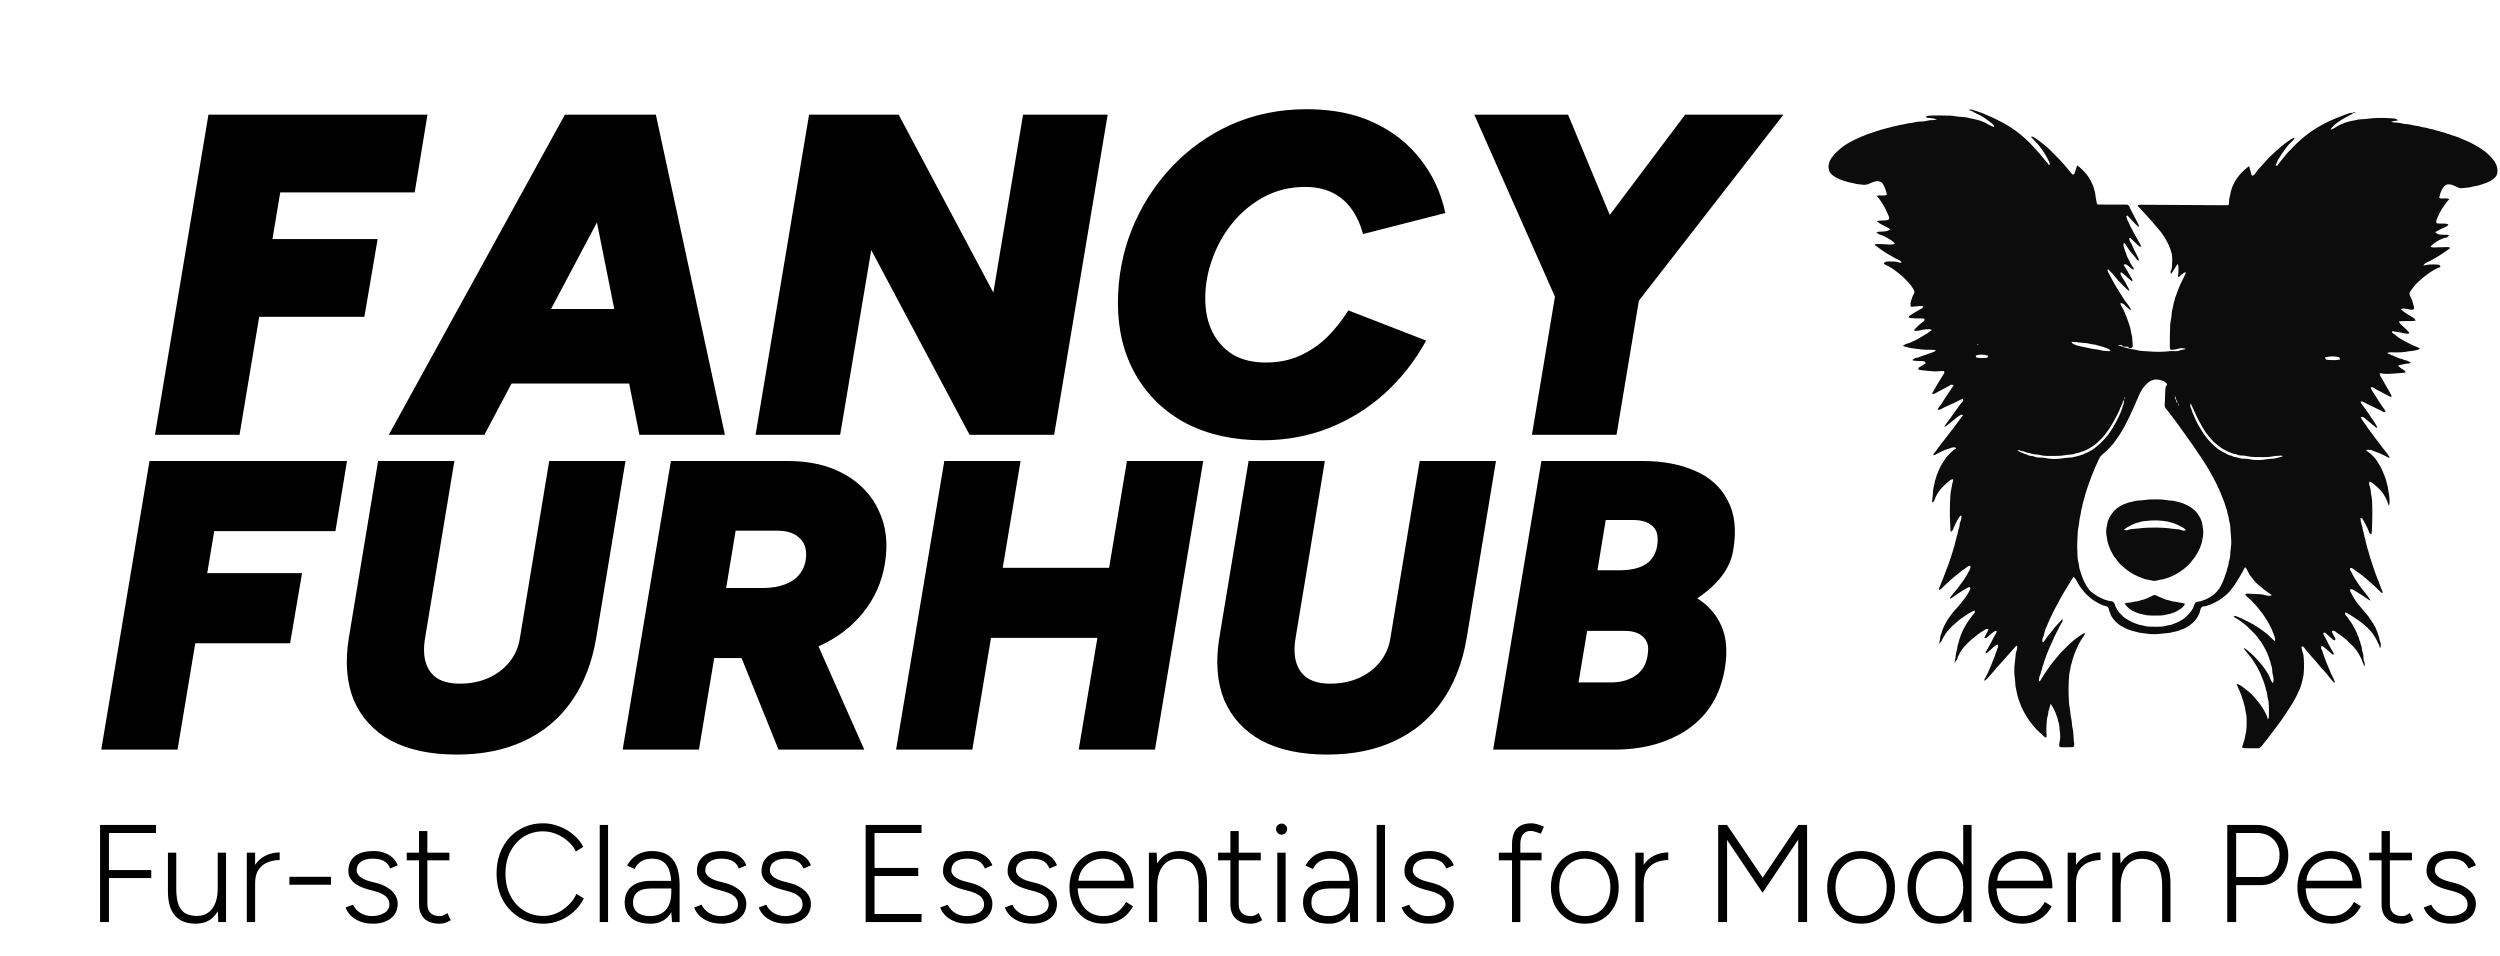 <svg xmlns="http://www.w3.org/2000/svg" fill="none" viewBox="0 0 667 255" height="255" width="667">
<path fill="black" d="M41.339 116L55.613 30.6H114.051L110.635 51.34H74.767L72.693 63.784H100.753L97.215 84.524H69.155L63.909 116H41.339ZM103.736 116L150.706 30.6H174.496L129.234 116H103.736ZM170.592 116L153.512 30.6H174.984L193.406 116H170.592ZM121.67 102.336L124.964 82.45H184.012L180.718 102.336H121.67ZM201.583 116L215.857 30.6H239.769L265.023 78.058L272.953 30.6H295.523L281.249 116H258.679L232.449 66.712L224.153 116H201.583ZM336.812 117.464C329.085 117.464 322.294 115.959 316.438 112.95C310.663 109.859 306.19 105.549 303.018 100.018C299.846 94.487 298.26 88.103 298.26 80.864C298.26 74.032 299.48 67.525 301.92 61.344C304.441 55.081 307.939 49.551 312.412 44.752C316.967 39.872 322.294 36.049 328.394 33.284C334.575 30.519 341.326 29.136 348.646 29.136C355.478 29.136 361.415 30.315 366.458 32.674C371.582 35.033 375.771 38.327 379.024 42.556C382.277 46.704 384.473 51.462 385.612 56.83L363.652 62.442C362.92 59.758 361.863 57.481 360.48 55.61C359.097 53.739 357.389 52.316 355.356 51.34C353.323 50.364 350.923 49.876 348.158 49.876C344.254 49.876 340.675 50.73 337.422 52.438C334.169 54.146 331.363 56.423 329.004 59.27C326.645 62.117 324.815 65.329 323.514 68.908C322.213 72.405 321.562 75.984 321.562 79.644C321.562 83.06 322.213 86.069 323.514 88.672C324.815 91.193 326.645 93.186 329.004 94.65C331.444 96.033 334.331 96.724 337.666 96.724C341.082 96.724 344.132 96.114 346.816 94.894C349.5 93.674 351.899 92.047 354.014 90.014C356.129 87.899 358.04 85.5 359.748 82.816L380.488 90.868C377.56 96.236 373.9 100.913 369.508 104.898C365.116 108.883 360.155 111.974 354.624 114.17C349.093 116.366 343.156 117.464 336.812 117.464ZM436.657 80.986L414.575 77.204L449.589 30.6H475.819L436.657 80.986ZM408.719 116L415.551 75.008H438.121L431.289 116H408.719ZM415.673 80.986L393.347 30.6H418.357L437.755 77.204L415.673 80.986Z"></path>
<path fill="black" d="M26.7 246V220.1H41.611V222.246H29.068V232.125H40.353V234.271H29.068V246H26.7ZM58.235 246L58.087 242.596V227.5H60.307V246H58.235ZM44.804 236.972V227.5H47.024V236.972H44.804ZM47.024 236.972C47.024 239.019 47.258 240.573 47.727 241.634C48.22 242.695 48.886 243.422 49.725 243.817C50.564 244.187 51.489 244.372 52.5 244.372C54.251 244.372 55.62 243.731 56.607 242.448C57.594 241.141 58.087 239.328 58.087 237.009H59.456C59.456 238.982 59.172 240.672 58.605 242.078C58.038 243.484 57.211 244.569 56.126 245.334C55.041 246.074 53.696 246.444 52.093 246.444C50.687 246.444 49.429 246.16 48.319 245.593C47.209 245.001 46.346 244.076 45.729 242.818C45.112 241.535 44.804 239.87 44.804 237.823V236.972H47.024ZM66.771 235.862C66.771 233.864 67.141 232.248 67.881 231.015C68.646 229.782 69.62 228.881 70.804 228.314C72.013 227.722 73.283 227.426 74.615 227.426V229.461C73.53 229.461 72.482 229.658 71.47 230.053C70.484 230.423 69.67 231.064 69.028 231.977C68.387 232.865 68.066 234.086 68.066 235.64L66.771 235.862ZM65.846 246V227.5H68.066V246H65.846ZM77.215 236.047V233.938H88.315V236.047H77.215ZM99.597 246.444C98.191 246.444 96.983 246.234 95.971 245.815C94.96 245.396 94.134 244.853 93.492 244.187C92.876 243.521 92.444 242.83 92.197 242.115L94.195 241.375C94.615 242.288 95.281 243.028 96.193 243.595C97.131 244.138 98.13 244.409 99.19 244.409C100.498 244.409 101.608 244.138 102.52 243.595C103.433 243.052 103.889 242.288 103.889 241.301C103.889 240.413 103.556 239.685 102.89 239.118C102.224 238.551 101.238 238.094 99.93 237.749L98.117 237.268C96.465 236.824 95.182 236.183 94.269 235.344C93.381 234.481 92.937 233.519 92.937 232.458C92.937 230.756 93.492 229.436 94.602 228.499C95.737 227.537 97.439 227.056 99.708 227.056C100.769 227.056 101.719 227.216 102.557 227.537C103.421 227.833 104.148 228.265 104.74 228.832C105.357 229.399 105.813 230.078 106.109 230.867L104.111 231.718C103.717 230.756 103.137 230.078 102.372 229.683C101.608 229.288 100.609 229.091 99.375 229.091C98.068 229.091 97.032 229.375 96.267 229.942C95.527 230.485 95.157 231.262 95.157 232.273C95.157 232.816 95.453 233.358 96.045 233.901C96.662 234.419 97.575 234.838 98.783 235.159L100.374 235.566C101.583 235.862 102.607 236.294 103.445 236.861C104.309 237.404 104.962 238.033 105.406 238.748C105.875 239.463 106.109 240.253 106.109 241.116C106.109 242.226 105.826 243.188 105.258 244.002C104.691 244.791 103.914 245.396 102.927 245.815C101.965 246.234 100.855 246.444 99.597 246.444ZM117.24 246.444C115.538 246.444 114.206 246 113.244 245.112C112.282 244.199 111.801 242.917 111.801 241.264V221.728H114.021V241.264C114.021 242.251 114.304 243.028 114.872 243.595C115.439 244.138 116.228 244.409 117.24 244.409C117.536 244.409 117.819 244.372 118.091 244.298C118.387 244.199 118.806 243.965 119.349 243.595L120.274 245.519C119.608 245.914 119.053 246.16 118.609 246.259C118.165 246.382 117.708 246.444 117.24 246.444ZM108.508 229.535V227.5H119.904V229.535H108.508ZM145.033 246.444C142.591 246.444 140.42 245.877 138.521 244.742C136.646 243.583 135.166 242.004 134.081 240.006C133.02 237.983 132.49 235.665 132.49 233.05C132.49 230.435 133.02 228.129 134.081 226.131C135.141 224.108 136.609 222.53 138.484 221.395C140.358 220.236 142.504 219.656 144.922 219.656C146.377 219.656 147.795 219.927 149.177 220.47C150.583 220.988 151.853 221.728 152.988 222.69C154.122 223.627 154.998 224.713 155.615 225.946L153.654 227.167C153.136 226.106 152.408 225.181 151.471 224.392C150.558 223.578 149.534 222.949 148.4 222.505C147.265 222.036 146.106 221.802 144.922 221.802C142.973 221.802 141.234 222.283 139.705 223.245C138.2 224.207 137.016 225.539 136.153 227.241C135.289 228.918 134.858 230.855 134.858 233.05C134.858 235.27 135.289 237.231 136.153 238.933C137.016 240.635 138.212 241.967 139.742 242.929C141.296 243.891 143.059 244.372 145.033 244.372C146.241 244.372 147.413 244.125 148.548 243.632C149.682 243.114 150.706 242.411 151.619 241.523C152.556 240.635 153.284 239.624 153.802 238.489L155.763 239.71C155.121 241.017 154.233 242.189 153.099 243.225C151.989 244.236 150.731 245.026 149.325 245.593C147.919 246.16 146.488 246.444 145.033 246.444ZM160.008 246V220.1H162.228V246H160.008ZM179.284 246L179.099 243.225V236.084C179.099 234.505 178.914 233.21 178.544 232.199C178.199 231.163 177.644 230.386 176.879 229.868C176.139 229.35 175.165 229.091 173.956 229.091C172.846 229.091 171.909 229.313 171.144 229.757C170.404 230.201 169.787 230.892 169.294 231.829L167.296 230.941C167.814 230.053 168.394 229.325 169.035 228.758C169.701 228.191 170.441 227.771 171.255 227.5C172.069 227.204 172.969 227.056 173.956 227.056C175.609 227.056 176.978 227.389 178.063 228.055C179.148 228.721 179.962 229.72 180.505 231.052C181.048 232.384 181.319 234.061 181.319 236.084V246H179.284ZM173.586 246.444C171.415 246.444 169.713 245.951 168.48 244.964C167.271 243.953 166.667 242.559 166.667 240.783C166.667 238.958 167.271 237.539 168.48 236.528C169.713 235.517 171.415 235.011 173.586 235.011H179.136V237.046H173.882C172.106 237.046 170.823 237.379 170.034 238.045C169.269 238.686 168.887 239.599 168.887 240.783C168.887 241.918 169.282 242.806 170.071 243.447C170.885 244.088 172.007 244.409 173.438 244.409C174.622 244.409 175.633 244.175 176.472 243.706C177.335 243.213 177.989 242.497 178.433 241.56C178.877 240.623 179.099 239.463 179.099 238.082H180.394C180.394 240.598 179.79 242.621 178.581 244.15C177.397 245.679 175.732 246.444 173.586 246.444ZM192.603 246.444C191.197 246.444 189.988 246.234 188.977 245.815C187.966 245.396 187.139 244.853 186.498 244.187C185.881 243.521 185.45 242.83 185.203 242.115L187.201 241.375C187.62 242.288 188.286 243.028 189.199 243.595C190.136 244.138 191.135 244.409 192.196 244.409C193.503 244.409 194.613 244.138 195.526 243.595C196.439 243.052 196.895 242.288 196.895 241.301C196.895 240.413 196.562 239.685 195.896 239.118C195.23 238.551 194.243 238.094 192.936 237.749L191.123 237.268C189.47 236.824 188.188 236.183 187.275 235.344C186.387 234.481 185.943 233.519 185.943 232.458C185.943 230.756 186.498 229.436 187.608 228.499C188.743 227.537 190.445 227.056 192.714 227.056C193.775 227.056 194.724 227.216 195.563 227.537C196.426 227.833 197.154 228.265 197.746 228.832C198.363 229.399 198.819 230.078 199.115 230.867L197.117 231.718C196.722 230.756 196.143 230.078 195.378 229.683C194.613 229.288 193.614 229.091 192.381 229.091C191.074 229.091 190.038 229.375 189.273 229.942C188.533 230.485 188.163 231.262 188.163 232.273C188.163 232.816 188.459 233.358 189.051 233.901C189.668 234.419 190.58 234.838 191.789 235.159L193.38 235.566C194.589 235.862 195.612 236.294 196.451 236.861C197.314 237.404 197.968 238.033 198.412 238.748C198.881 239.463 199.115 240.253 199.115 241.116C199.115 242.226 198.831 243.188 198.264 244.002C197.697 244.791 196.92 245.396 195.933 245.815C194.971 246.234 193.861 246.444 192.603 246.444ZM209.838 246.444C208.432 246.444 207.224 246.234 206.212 245.815C205.201 245.396 204.375 244.853 203.733 244.187C203.117 243.521 202.685 242.83 202.438 242.115L204.436 241.375C204.856 242.288 205.522 243.028 206.434 243.595C207.372 244.138 208.371 244.409 209.431 244.409C210.739 244.409 211.849 244.138 212.761 243.595C213.674 243.052 214.13 242.288 214.13 241.301C214.13 240.413 213.797 239.685 213.131 239.118C212.465 238.551 211.479 238.094 210.171 237.749L208.358 237.268C206.706 236.824 205.423 236.183 204.51 235.344C203.622 234.481 203.178 233.519 203.178 232.458C203.178 230.756 203.733 229.436 204.843 228.499C205.978 227.537 207.68 227.056 209.949 227.056C211.01 227.056 211.96 227.216 212.798 227.537C213.662 227.833 214.389 228.265 214.981 228.832C215.598 229.399 216.054 230.078 216.35 230.867L214.352 231.718C213.958 230.756 213.378 230.078 212.613 229.683C211.849 229.288 210.85 229.091 209.616 229.091C208.309 229.091 207.273 229.375 206.508 229.942C205.768 230.485 205.398 231.262 205.398 232.273C205.398 232.816 205.694 233.358 206.286 233.901C206.903 234.419 207.816 234.838 209.024 235.159L210.615 235.566C211.824 235.862 212.848 236.294 213.686 236.861C214.55 237.404 215.203 238.033 215.647 238.748C216.116 239.463 216.35 240.253 216.35 241.116C216.35 242.226 216.067 243.188 215.499 244.002C214.932 244.791 214.155 245.396 213.168 245.815C212.206 246.234 211.096 246.444 209.838 246.444ZM230.959 246V220.1H245.87V222.246H233.327V231.57H244.982V233.716H233.327V243.854H245.87V246H230.959ZM258.256 246.444C256.85 246.444 255.642 246.234 254.63 245.815C253.619 245.396 252.793 244.853 252.151 244.187C251.535 243.521 251.103 242.83 250.856 242.115L252.854 241.375C253.274 242.288 253.94 243.028 254.852 243.595C255.79 244.138 256.789 244.409 257.849 244.409C259.157 244.409 260.267 244.138 261.179 243.595C262.092 243.052 262.548 242.288 262.548 241.301C262.548 240.413 262.215 239.685 261.549 239.118C260.883 238.551 259.897 238.094 258.589 237.749L256.776 237.268C255.124 236.824 253.841 236.183 252.928 235.344C252.04 234.481 251.596 233.519 251.596 232.458C251.596 230.756 252.151 229.436 253.261 228.499C254.396 227.537 256.098 227.056 258.367 227.056C259.428 227.056 260.378 227.216 261.216 227.537C262.08 227.833 262.807 228.265 263.399 228.832C264.016 229.399 264.472 230.078 264.768 230.867L262.77 231.718C262.376 230.756 261.796 230.078 261.031 229.683C260.267 229.288 259.268 229.091 258.034 229.091C256.727 229.091 255.691 229.375 254.926 229.942C254.186 230.485 253.816 231.262 253.816 232.273C253.816 232.816 254.112 233.358 254.704 233.901C255.321 234.419 256.234 234.838 257.442 235.159L259.033 235.566C260.242 235.862 261.266 236.294 262.104 236.861C262.968 237.404 263.621 238.033 264.065 238.748C264.534 239.463 264.768 240.253 264.768 241.116C264.768 242.226 264.485 243.188 263.917 244.002C263.35 244.791 262.573 245.396 261.586 245.815C260.624 246.234 259.514 246.444 258.256 246.444ZM275.492 246.444C274.086 246.444 272.877 246.234 271.866 245.815C270.854 245.396 270.028 244.853 269.387 244.187C268.77 243.521 268.338 242.83 268.092 242.115L270.09 241.375C270.509 242.288 271.175 243.028 272.088 243.595C273.025 244.138 274.024 244.409 275.085 244.409C276.392 244.409 277.502 244.138 278.415 243.595C279.327 243.052 279.784 242.288 279.784 241.301C279.784 240.413 279.451 239.685 278.785 239.118C278.119 238.551 277.132 238.094 275.825 237.749L274.012 237.268C272.359 236.824 271.076 236.183 270.164 235.344C269.276 234.481 268.832 233.519 268.832 232.458C268.832 230.756 269.387 229.436 270.497 228.499C271.631 227.537 273.333 227.056 275.603 227.056C276.663 227.056 277.613 227.216 278.452 227.537C279.315 227.833 280.043 228.265 280.635 228.832C281.251 229.399 281.708 230.078 282.004 230.867L280.006 231.718C279.611 230.756 279.031 230.078 278.267 229.683C277.502 229.288 276.503 229.091 275.27 229.091C273.962 229.091 272.926 229.375 272.162 229.942C271.422 230.485 271.052 231.262 271.052 232.273C271.052 232.816 271.348 233.358 271.94 233.901C272.556 234.419 273.469 234.838 274.678 235.159L276.269 235.566C277.477 235.862 278.501 236.294 279.34 236.861C280.203 237.404 280.857 238.033 281.301 238.748C281.769 239.463 282.004 240.253 282.004 241.116C282.004 242.226 281.72 243.188 281.153 244.002C280.585 244.791 279.808 245.396 278.822 245.815C277.86 246.234 276.75 246.444 275.492 246.444ZM294.429 246.444C292.653 246.444 291.074 246.037 289.693 245.223C288.336 244.384 287.263 243.237 286.474 241.782C285.709 240.327 285.327 238.649 285.327 236.75C285.327 234.851 285.709 233.173 286.474 231.718C287.239 230.263 288.287 229.128 289.619 228.314C290.976 227.475 292.517 227.056 294.244 227.056C295.995 227.056 297.475 227.488 298.684 228.351C299.917 229.19 300.855 230.361 301.496 231.866C302.137 233.346 302.458 235.06 302.458 237.009H286.659L287.51 236.306C287.51 238.008 287.794 239.463 288.361 240.672C288.928 241.881 289.73 242.806 290.766 243.447C291.827 244.088 293.048 244.409 294.429 244.409C295.86 244.409 297.068 244.064 298.055 243.373C299.066 242.658 299.856 241.745 300.423 240.635L302.273 241.782C301.804 242.695 301.188 243.509 300.423 244.224C299.683 244.915 298.807 245.457 297.796 245.852C296.785 246.247 295.662 246.444 294.429 246.444ZM287.695 235.64L286.77 234.974H301.015L300.09 235.677C300.09 234.37 299.843 233.223 299.35 232.236C298.881 231.249 298.215 230.485 297.352 229.942C296.489 229.375 295.453 229.091 294.244 229.091C293.06 229.091 291.962 229.375 290.951 229.942C289.964 230.485 289.175 231.249 288.583 232.236C287.991 233.198 287.695 234.333 287.695 235.64ZM306.527 246V227.5H308.599L308.747 230.904V246H306.527ZM319.81 246V236.528H322.03V246H319.81ZM319.81 236.528C319.81 234.481 319.563 232.927 319.07 231.866C318.601 230.805 317.948 230.09 317.109 229.72C316.295 229.325 315.37 229.128 314.334 229.128C312.583 229.128 311.214 229.782 310.227 231.089C309.24 232.372 308.747 234.172 308.747 236.491H307.378C307.378 234.518 307.662 232.828 308.229 231.422C308.796 230.016 309.623 228.943 310.708 228.203C311.818 227.438 313.162 227.056 314.741 227.056C316.172 227.056 317.43 227.352 318.515 227.944C319.625 228.511 320.488 229.424 321.105 230.682C321.746 231.94 322.055 233.605 322.03 235.677V236.528H319.81ZM333.711 246.444C332.009 246.444 330.677 246 329.715 245.112C328.753 244.199 328.272 242.917 328.272 241.264V221.728H330.492V241.264C330.492 242.251 330.776 243.028 331.343 243.595C331.911 244.138 332.7 244.409 333.711 244.409C334.007 244.409 334.291 244.372 334.562 244.298C334.858 244.199 335.278 243.965 335.82 243.595L336.745 245.519C336.079 245.914 335.524 246.16 335.08 246.259C334.636 246.382 334.18 246.444 333.711 246.444ZM324.979 229.535V227.5H336.375V229.535H324.979ZM340.784 246V227.5H343.004V246H340.784ZM341.931 222.69C341.537 222.69 341.191 222.542 340.895 222.246C340.599 221.95 340.451 221.605 340.451 221.21C340.451 220.791 340.599 220.445 340.895 220.174C341.191 219.878 341.537 219.73 341.931 219.73C342.351 219.73 342.696 219.878 342.967 220.174C343.263 220.445 343.411 220.791 343.411 221.21C343.411 221.605 343.263 221.95 342.967 222.246C342.696 222.542 342.351 222.69 341.931 222.69ZM360.273 246L360.088 243.225V236.084C360.088 234.505 359.903 233.21 359.533 232.199C359.188 231.163 358.633 230.386 357.868 229.868C357.128 229.35 356.154 229.091 354.945 229.091C353.835 229.091 352.898 229.313 352.133 229.757C351.393 230.201 350.777 230.892 350.283 231.829L348.285 230.941C348.803 230.053 349.383 229.325 350.024 228.758C350.69 228.191 351.43 227.771 352.244 227.5C353.058 227.204 353.959 227.056 354.945 227.056C356.598 227.056 357.967 227.389 359.052 228.055C360.138 228.721 360.952 229.72 361.494 231.052C362.037 232.384 362.308 234.061 362.308 236.084V246H360.273ZM354.575 246.444C352.405 246.444 350.703 245.951 349.469 244.964C348.261 243.953 347.656 242.559 347.656 240.783C347.656 238.958 348.261 237.539 349.469 236.528C350.703 235.517 352.405 235.011 354.575 235.011H360.125V237.046H354.871C353.095 237.046 351.813 237.379 351.023 238.045C350.259 238.686 349.876 239.599 349.876 240.783C349.876 241.918 350.271 242.806 351.06 243.447C351.874 244.088 352.997 244.409 354.427 244.409C355.611 244.409 356.623 244.175 357.461 243.706C358.325 243.213 358.978 242.497 359.422 241.56C359.866 240.623 360.088 239.463 360.088 238.082H361.383C361.383 240.598 360.779 242.621 359.57 244.15C358.386 245.679 356.721 246.444 354.575 246.444ZM367.302 246V220.1H369.522V246H367.302ZM381.361 246.444C379.955 246.444 378.746 246.234 377.735 245.815C376.724 245.396 375.897 244.853 375.256 244.187C374.639 243.521 374.208 242.83 373.961 242.115L375.959 241.375C376.378 242.288 377.044 243.028 377.957 243.595C378.894 244.138 379.893 244.409 380.954 244.409C382.261 244.409 383.371 244.138 384.284 243.595C385.197 243.052 385.653 242.288 385.653 241.301C385.653 240.413 385.32 239.685 384.654 239.118C383.988 238.551 383.001 238.094 381.694 237.749L379.881 237.268C378.228 236.824 376.946 236.183 376.033 235.344C375.145 234.481 374.701 233.519 374.701 232.458C374.701 230.756 375.256 229.436 376.366 228.499C377.501 227.537 379.203 227.056 381.472 227.056C382.533 227.056 383.482 227.216 384.321 227.537C385.184 227.833 385.912 228.265 386.504 228.832C387.121 229.399 387.577 230.078 387.873 230.867L385.875 231.718C385.48 230.756 384.901 230.078 384.136 229.683C383.371 229.288 382.372 229.091 381.139 229.091C379.832 229.091 378.796 229.375 378.031 229.942C377.291 230.485 376.921 231.262 376.921 232.273C376.921 232.816 377.217 233.358 377.809 233.901C378.426 234.419 379.338 234.838 380.547 235.159L382.138 235.566C383.347 235.862 384.37 236.294 385.209 236.861C386.072 237.404 386.726 238.033 387.17 238.748C387.639 239.463 387.873 240.253 387.873 241.116C387.873 242.226 387.589 243.188 387.022 244.002C386.455 244.791 385.678 245.396 384.691 245.815C383.729 246.234 382.619 246.444 381.361 246.444ZM403.406 246V225.28C403.406 223.381 403.838 221.975 404.701 221.062C405.565 220.125 406.872 219.656 408.623 219.656C409.018 219.656 409.487 219.73 410.029 219.878C410.572 220.026 411.201 220.248 411.916 220.544L411.102 222.431C410.461 222.184 409.918 221.999 409.474 221.876C409.055 221.753 408.71 221.691 408.438 221.691C407.501 221.691 406.798 221.987 406.329 222.579C405.861 223.171 405.626 224.071 405.626 225.28V246H403.406ZM399.891 229.535V227.5H411.287V229.535H399.891ZM422.881 246.444C421.105 246.444 419.527 246.037 418.145 245.223C416.789 244.384 415.716 243.237 414.926 241.782C414.162 240.327 413.779 238.649 413.779 236.75C413.779 234.851 414.162 233.173 414.926 231.718C415.691 230.263 416.752 229.128 418.108 228.314C419.49 227.475 421.056 227.056 422.807 227.056C424.583 227.056 426.15 227.475 427.506 228.314C428.888 229.128 429.961 230.263 430.725 231.718C431.49 233.173 431.872 234.851 431.872 236.75C431.872 238.649 431.49 240.327 430.725 241.782C429.961 243.237 428.9 244.384 427.543 245.223C426.187 246.037 424.633 246.444 422.881 246.444ZM422.881 244.409C424.213 244.409 425.385 244.088 426.396 243.447C427.408 242.781 428.197 241.881 428.764 240.746C429.356 239.587 429.652 238.255 429.652 236.75C429.652 235.245 429.356 233.926 428.764 232.791C428.197 231.632 427.395 230.731 426.359 230.09C425.323 229.424 424.139 229.091 422.807 229.091C421.475 229.091 420.291 229.424 419.255 230.09C418.244 230.731 417.442 231.632 416.85 232.791C416.283 233.926 415.999 235.245 415.999 236.75C415.999 238.255 416.295 239.587 416.887 240.746C417.479 241.881 418.293 242.781 419.329 243.447C420.365 244.088 421.549 244.409 422.881 244.409ZM437.241 235.862C437.241 233.864 437.611 232.248 438.351 231.015C439.116 229.782 440.09 228.881 441.274 228.314C442.483 227.722 443.753 227.426 445.085 227.426V229.461C444 229.461 442.951 229.658 441.94 230.053C440.953 230.423 440.139 231.064 439.498 231.977C438.857 232.865 438.536 234.086 438.536 235.64L437.241 235.862ZM436.316 246V227.5H438.536V246H436.316ZM458.415 246V220.1H460.783L470.292 234.16L479.764 220.1H482.132V246H479.764V224.022L470.255 238.193L460.783 224.096V246H458.415ZM496.592 246.444C494.816 246.444 493.238 246.037 491.856 245.223C490.5 244.384 489.427 243.237 488.637 241.782C487.873 240.327 487.49 238.649 487.49 236.75C487.49 234.851 487.873 233.173 488.637 231.718C489.402 230.263 490.463 229.128 491.819 228.314C493.201 227.475 494.767 227.056 496.518 227.056C498.294 227.056 499.861 227.475 501.217 228.314C502.599 229.128 503.672 230.263 504.436 231.718C505.201 233.173 505.583 234.851 505.583 236.75C505.583 238.649 505.201 240.327 504.436 241.782C503.672 243.237 502.611 244.384 501.254 245.223C499.898 246.037 498.344 246.444 496.592 246.444ZM496.592 244.409C497.924 244.409 499.096 244.088 500.107 243.447C501.119 242.781 501.908 241.881 502.475 240.746C503.067 239.587 503.363 238.255 503.363 236.75C503.363 235.245 503.067 233.926 502.475 232.791C501.908 231.632 501.106 230.731 500.07 230.09C499.034 229.424 497.85 229.091 496.518 229.091C495.186 229.091 494.002 229.424 492.966 230.09C491.955 230.731 491.153 231.632 490.561 232.791C489.994 233.926 489.71 235.245 489.71 236.75C489.71 238.255 490.006 239.587 490.598 240.746C491.19 241.881 492.004 242.781 493.04 243.447C494.076 244.088 495.26 244.409 496.592 244.409ZM523.902 246L523.791 242.559V220.1H526.011V246H523.902ZM517.279 246.444C515.651 246.444 514.208 246.037 512.95 245.223C511.692 244.384 510.705 243.237 509.99 241.782C509.275 240.302 508.917 238.625 508.917 236.75C508.917 234.851 509.275 233.173 509.99 231.718C510.705 230.263 511.692 229.128 512.95 228.314C514.208 227.475 515.651 227.056 517.279 227.056C518.858 227.056 520.239 227.475 521.423 228.314C522.632 229.128 523.569 230.263 524.235 231.718C524.926 233.173 525.271 234.851 525.271 236.75C525.271 238.625 524.926 240.302 524.235 241.782C523.569 243.237 522.632 244.384 521.423 245.223C520.239 246.037 518.858 246.444 517.279 246.444ZM517.723 244.446C518.907 244.446 519.955 244.125 520.868 243.484C521.781 242.818 522.496 241.905 523.014 240.746C523.532 239.587 523.791 238.255 523.791 236.75C523.791 235.245 523.532 233.913 523.014 232.754C522.496 231.595 521.781 230.694 520.868 230.053C519.955 229.387 518.895 229.054 517.686 229.054C516.403 229.054 515.269 229.387 514.282 230.053C513.295 230.694 512.518 231.595 511.951 232.754C511.408 233.913 511.137 235.245 511.137 236.75C511.137 238.255 511.421 239.587 511.988 240.746C512.555 241.905 513.332 242.818 514.319 243.484C515.306 244.125 516.44 244.446 517.723 244.446ZM539.554 246.444C537.778 246.444 536.199 246.037 534.818 245.223C533.461 244.384 532.388 243.237 531.599 241.782C530.834 240.327 530.452 238.649 530.452 236.75C530.452 234.851 530.834 233.173 531.599 231.718C532.364 230.263 533.412 229.128 534.744 228.314C536.101 227.475 537.642 227.056 539.369 227.056C541.12 227.056 542.6 227.488 543.809 228.351C545.042 229.19 545.98 230.361 546.621 231.866C547.262 233.346 547.583 235.06 547.583 237.009H531.784L532.635 236.306C532.635 238.008 532.919 239.463 533.486 240.672C534.053 241.881 534.855 242.806 535.891 243.447C536.952 244.088 538.173 244.409 539.554 244.409C540.985 244.409 542.193 244.064 543.18 243.373C544.191 242.658 544.981 241.745 545.548 240.635L547.398 241.782C546.929 242.695 546.313 243.509 545.548 244.224C544.808 244.915 543.932 245.457 542.921 245.852C541.91 246.247 540.787 246.444 539.554 246.444ZM532.82 235.64L531.895 234.974H546.14L545.215 235.677C545.215 234.37 544.968 233.223 544.475 232.236C544.006 231.249 543.34 230.485 542.477 229.942C541.614 229.375 540.578 229.091 539.369 229.091C538.185 229.091 537.087 229.375 536.076 229.942C535.089 230.485 534.3 231.249 533.708 232.236C533.116 233.198 532.82 234.333 532.82 235.64ZM552.577 235.862C552.577 233.864 552.947 232.248 553.687 231.015C554.452 229.782 555.426 228.881 556.61 228.314C557.819 227.722 559.089 227.426 560.421 227.426V229.461C559.336 229.461 558.287 229.658 557.276 230.053C556.289 230.423 555.475 231.064 554.834 231.977C554.193 232.865 553.872 234.086 553.872 235.64L552.577 235.862ZM551.652 246V227.5H553.872V246H551.652ZM563.576 246V227.5H565.648L565.796 230.904V246H563.576ZM576.859 246V236.528H579.079V246H576.859ZM576.859 236.528C576.859 234.481 576.612 232.927 576.119 231.866C575.65 230.805 574.996 230.09 574.158 229.72C573.344 229.325 572.419 229.128 571.383 229.128C569.631 229.128 568.262 229.782 567.276 231.089C566.289 232.372 565.796 234.172 565.796 236.491H564.427C564.427 234.518 564.71 232.828 565.278 231.422C565.845 230.016 566.671 228.943 567.757 228.203C568.867 227.438 570.211 227.056 571.79 227.056C573.22 227.056 574.478 227.352 575.564 227.944C576.674 228.511 577.537 229.424 578.154 230.682C578.795 231.94 579.103 233.605 579.079 235.677V236.528H576.859ZM594.238 246V220.1H602.193C603.821 220.1 605.264 220.445 606.522 221.136C607.78 221.802 608.754 222.739 609.445 223.948C610.16 225.157 610.518 226.55 610.518 228.129C610.518 229.683 610.197 231.064 609.556 232.273C608.939 233.482 608.076 234.431 606.966 235.122C605.881 235.813 604.623 236.158 603.192 236.158H596.606V246H594.238ZM596.606 233.975H603.192C604.647 233.975 605.844 233.432 606.781 232.347C607.718 231.262 608.187 229.856 608.187 228.129C608.187 226.378 607.62 224.959 606.485 223.874C605.375 222.789 603.944 222.246 602.193 222.246H596.606V233.975ZM622.045 246.444C620.269 246.444 618.691 246.037 617.309 245.223C615.953 244.384 614.88 243.237 614.09 241.782C613.326 240.327 612.943 238.649 612.943 236.75C612.943 234.851 613.326 233.173 614.09 231.718C614.855 230.263 615.903 229.128 617.235 228.314C618.592 227.475 620.134 227.056 621.86 227.056C623.612 227.056 625.092 227.488 626.3 228.351C627.534 229.19 628.471 230.361 629.112 231.866C629.754 233.346 630.074 235.06 630.074 237.009H614.275L615.126 236.306C615.126 238.008 615.41 239.463 615.977 240.672C616.545 241.881 617.346 242.806 618.382 243.447C619.443 244.088 620.664 244.409 622.045 244.409C623.476 244.409 624.685 244.064 625.671 243.373C626.683 242.658 627.472 241.745 628.039 240.635L629.889 241.782C629.421 242.695 628.804 243.509 628.039 244.224C627.299 244.915 626.424 245.457 625.412 245.852C624.401 246.247 623.279 246.444 622.045 246.444ZM615.311 235.64L614.386 234.974H628.631L627.706 235.677C627.706 234.37 627.46 233.223 626.966 232.236C626.498 231.249 625.832 230.485 624.968 229.942C624.105 229.375 623.069 229.091 621.86 229.091C620.676 229.091 619.579 229.375 618.567 229.942C617.581 230.485 616.791 231.249 616.199 232.236C615.607 233.198 615.311 234.333 615.311 235.64ZM640.84 246.444C639.138 246.444 637.806 246 636.844 245.112C635.882 244.199 635.401 242.917 635.401 241.264V221.728H637.621V241.264C637.621 242.251 637.905 243.028 638.472 243.595C639.039 244.138 639.829 244.409 640.84 244.409C641.136 244.409 641.42 244.372 641.691 244.298C641.987 244.199 642.406 243.965 642.949 243.595L643.874 245.519C643.208 245.914 642.653 246.16 642.209 246.259C641.765 246.382 641.309 246.444 640.84 246.444ZM632.108 229.535V227.5H643.504V229.535H632.108ZM654.055 246.444C652.649 246.444 651.441 246.234 650.429 245.815C649.418 245.396 648.592 244.853 647.95 244.187C647.334 243.521 646.902 242.83 646.655 242.115L648.653 241.375C649.073 242.288 649.739 243.028 650.651 243.595C651.589 244.138 652.588 244.409 653.648 244.409C654.956 244.409 656.066 244.138 656.978 243.595C657.891 243.052 658.347 242.288 658.347 241.301C658.347 240.413 658.014 239.685 657.348 239.118C656.682 238.551 655.696 238.094 654.388 237.749L652.575 237.268C650.923 236.824 649.64 236.183 648.727 235.344C647.839 234.481 647.395 233.519 647.395 232.458C647.395 230.756 647.95 229.436 649.06 228.499C650.195 227.537 651.897 227.056 654.166 227.056C655.227 227.056 656.177 227.216 657.015 227.537C657.879 227.833 658.606 228.265 659.198 228.832C659.815 229.399 660.271 230.078 660.567 230.867L658.569 231.718C658.175 230.756 657.595 230.078 656.83 229.683C656.066 229.288 655.067 229.091 653.833 229.091C652.526 229.091 651.49 229.375 650.725 229.942C649.985 230.485 649.615 231.262 649.615 232.273C649.615 232.816 649.911 233.358 650.503 233.901C651.12 234.419 652.033 234.838 653.241 235.159L654.832 235.566C656.041 235.862 657.065 236.294 657.903 236.861C658.767 237.404 659.42 238.033 659.864 238.748C660.333 239.463 660.567 240.253 660.567 241.116C660.567 242.226 660.284 243.188 659.716 244.002C659.149 244.791 658.372 245.396 657.385 245.815C656.423 246.234 655.313 246.444 654.055 246.444Z"></path>
<path fill="black" d="M27.017 200L39.887 123H92.577L89.497 141.7H57.157L55.287 152.92H80.587L77.397 171.62H52.097L47.367 200H27.017ZM121.887 201.32C114.847 201.32 108.98 200.073 104.287 197.58C99.667 195.013 96.367 191.42 94.387 186.8C92.48 182.107 92.04 176.57 93.067 170.19L100.877 123H121.227L113.417 170.19C112.977 172.83 113.05 175.067 113.637 176.9C114.224 178.733 115.287 180.127 116.827 181.08C118.367 181.96 120.31 182.4 122.657 182.4C125.517 182.4 128.084 181.887 130.357 180.86C132.63 179.833 134.5 178.403 135.967 176.57C137.434 174.737 138.35 172.61 138.717 170.19L146.527 123H166.877L159.067 170.19C157.967 176.79 155.767 182.437 152.467 187.13C149.24 191.75 145.024 195.27 139.817 197.69C134.684 200.11 128.707 201.32 121.887 201.32ZM166.128 200L178.998 123H210.238C216.105 123 221.128 124.173 225.308 126.52C229.488 128.867 232.532 132.093 234.438 136.2C236.418 140.307 236.968 145.037 236.088 150.39C235.282 155.303 233.338 159.667 230.258 163.48C227.178 167.293 223.255 170.263 218.488 172.39C213.795 174.517 208.552 175.58 202.758 175.58H190.548L186.478 200H166.128ZM207.708 200L195.498 169.75L212.108 158.31L230.588 200H207.708ZM193.738 156.88H203.528C205.802 156.88 207.782 156.55 209.468 155.89C211.228 155.23 212.585 154.24 213.538 152.92C214.565 151.527 215.078 149.84 215.078 147.86C215.078 145.953 214.418 144.45 213.098 143.35C211.778 142.177 209.872 141.59 207.378 141.59H196.268L193.738 156.88ZM239.068 200L251.938 123H272.288L259.418 200H239.068ZM287.798 200L300.668 123H321.018L308.148 200H287.798ZM258.098 170.19L261.178 151.49H307.818L304.738 170.19H258.098ZM354.133 201.32C347.093 201.32 341.226 200.073 336.533 197.58C331.913 195.013 328.613 191.42 326.633 186.8C324.726 182.107 324.286 176.57 325.313 170.19L333.123 123H353.473L345.663 170.19C345.223 172.83 345.296 175.067 345.883 176.9C346.47 178.733 347.533 180.127 349.073 181.08C350.613 181.96 352.556 182.4 354.903 182.4C357.763 182.4 360.33 181.887 362.603 180.86C364.876 179.833 366.746 178.403 368.213 176.57C369.68 174.737 370.596 172.61 370.963 170.19L378.773 123H399.123L391.313 170.19C390.213 176.79 388.013 182.437 384.713 187.13C381.486 191.75 377.27 195.27 372.063 197.69C366.93 200.11 360.953 201.32 354.133 201.32ZM398.375 200L411.245 123H438.305C443.658 123 448.315 123.88 452.275 125.64C456.235 127.327 459.131 129.967 460.965 133.56C462.871 137.08 463.348 141.553 462.395 146.98C461.588 151.673 458.398 155.89 452.825 159.63C455.831 161.537 457.995 164.03 459.315 167.11C460.635 170.117 460.928 173.857 460.195 178.33C459.021 185.37 455.758 190.76 450.405 194.5C445.051 198.167 438.451 200 430.605 200H398.375ZM421.145 182.07H429.835C432.695 182.07 435.041 181.337 436.875 179.87C438.708 178.403 439.661 176.167 439.735 173.16C439.735 171.693 439.185 170.52 438.085 169.64C436.985 168.76 435.445 168.32 433.465 168.32H423.455L421.145 182.07ZM426.205 152.15H432.035C435.481 152.15 438.048 151.453 439.735 150.06C441.421 148.593 442.265 146.54 442.265 143.9C442.265 142.14 441.678 140.857 440.505 140.05C439.405 139.17 437.755 138.73 435.555 138.73H428.405L426.205 152.15Z"></path>
<path fill="#0D0C0C" d="M525.301 29.358C525.626 29.141 526.04 29.183 526.378 29.352C526.803 29.577 527.316 29.541 527.735 29.779C528.078 29.969 528.485 29.989 528.838 30.156C529.228 30.354 529.651 30.477 530.036 30.687C531.667 31.321 533.221 32.135 534.767 32.952C536.631 34.021 538.422 35.239 540.008 36.696C541.635 38.044 542.957 39.7 544.391 41.24C544.919 41.803 545.327 42.464 545.858 43.025C546.185 43.368 546.452 43.758 546.725 44.144C546.866 43.89 546.916 43.574 546.782 43.305C546.546 42.919 546.394 42.492 546.166 42.103C545.863 41.493 545.467 40.938 545.125 40.352C544.449 39.462 543.833 38.515 543.027 37.733C542.639 37.377 542.325 36.947 541.924 36.605C541.967 36.53 542.011 36.455 542.057 36.381C542.761 36.609 543.324 37.116 543.939 37.509C544.933 38.317 546.006 39.034 546.901 39.958C548.577 41.64 550.293 43.298 551.76 45.173C552.111 45.674 552.57 46.085 552.936 46.576C553.092 46.515 553.359 46.553 553.455 46.374C553.699 45.622 553.918 44.861 554.176 44.113C555.165 44.773 555.973 45.666 556.745 46.563C557.433 47.492 558.008 48.505 558.438 49.579C558.631 49.976 558.65 50.428 558.811 50.837C559.043 51.415 559.005 52.052 559.143 52.651C559.244 53.119 559.323 53.591 559.398 54.064C559.443 54.201 559.422 54.48 559.616 54.528C559.967 54.582 560.327 54.569 560.685 54.576C562.879 54.572 565.074 54.612 567.269 54.587C567.856 54.497 568.172 55.14 568.324 55.597C568.704 56.342 569.111 57.074 569.477 57.826C569.875 58.683 570.43 59.471 570.712 60.377C570.645 60.423 570.58 60.47 570.515 60.517C569.475 59.569 568.539 58.519 567.589 57.484C567.489 57.557 567.389 57.63 567.29 57.704C567.392 58.457 567.799 59.109 568.12 59.784C568.356 60.352 568.645 60.897 568.942 61.434C569.398 62.388 569.998 63.265 570.48 64.205C570.816 64.692 571.046 65.237 571.316 65.76C571.191 65.782 571.025 65.781 570.915 65.811C570.198 65.292 569.618 64.62 568.95 64.045C568.754 63.871 568.567 63.691 568.388 63.502C568.276 63.531 568.164 63.56 568.052 63.589C568.135 63.886 568.154 64.207 568.298 64.484C568.653 64.954 568.913 65.492 569.104 66.048C569.455 66.793 569.857 67.512 570.211 68.257C570.362 68.709 570.771 69.101 570.581 69.619C570.186 69.421 569.929 69.031 569.698 68.67C569.124 67.923 568.415 67.28 567.926 66.468C567.737 66.154 567.479 65.886 567.312 65.559C567.152 65.255 566.918 64.998 566.688 64.746C566.614 64.929 566.547 65.116 566.526 65.313C566.508 65.853 566.832 66.318 566.917 66.84C566.954 67.037 567.042 67.218 567.14 67.391C567.313 67.696 567.329 68.057 567.481 68.37C568.012 69.494 568.566 70.619 569.299 71.629C569.266 71.733 569.234 71.837 569.203 71.941C568.418 71.645 567.937 70.893 567.194 70.526C566.98 70.418 566.744 70.576 566.565 70.692C566.969 71.237 567.31 71.826 567.66 72.406C567.912 73.019 568.339 73.536 568.64 74.124C568.844 74.366 568.915 74.665 568.94 74.974C568.878 74.993 568.817 75.013 568.758 75.034C568.393 74.755 568.052 74.451 567.717 74.138C567.089 73.607 566.577 72.897 565.767 72.626C565.764 72.833 565.755 73.038 565.789 73.247C566.013 73.661 566.261 74.06 566.491 74.471C567.013 75.201 567.389 76.02 567.835 76.796C567.969 77.004 568.028 77.245 568.1 77.479C568.034 77.502 567.969 77.524 567.906 77.548C566.523 76.332 565.231 75.004 564.06 73.582C563.633 72.921 562.988 72.458 562.494 71.858C562.416 71.889 562.34 71.921 562.264 71.955C562.356 72.733 562.892 73.338 563.206 74.029C563.638 74.755 563.994 75.524 564.42 76.255C565.598 78.071 566.637 79.988 568.023 81.66C568.207 81.95 568.38 82.247 568.562 82.54C568.478 82.593 568.395 82.647 568.312 82.701C567.783 82.226 567.243 81.765 566.737 81.267C566.472 81.005 566.113 80.904 565.768 80.799C565.673 81.416 566.173 81.864 566.4 82.389C566.826 83.13 567.061 83.957 567.416 84.733C567.618 85.16 567.708 85.63 567.893 86.066C568.06 86.443 568.109 86.857 568.27 87.238C568.498 87.806 568.469 88.438 568.66 89.019C568.906 89.75 568.873 90.526 568.955 91.284C568.974 91.726 569.106 92.198 568.928 92.627C568.778 92.924 568.39 92.917 568.104 92.911C567.912 92.886 567.887 92.651 567.805 92.513C567.29 92.467 566.773 92.452 566.259 92.444C566.251 92.356 566.237 92.18 566.23 92.092C565.825 92.055 565.403 91.988 565.014 92.136C565.42 92.257 565.865 92.296 566.239 92.514C566.589 92.692 566.993 92.719 567.371 92.817C567.702 92.891 568.006 93.051 568.345 93.1C568.884 93.213 569.443 93.217 569.975 93.371C570.985 93.719 572.073 93.628 573.122 93.738C575.133 93.933 577.163 93.904 579.17 93.672C580 93.62 580.916 93.858 581.687 93.445C582.172 93.267 582.713 93.305 583.195 93.109C582.626 92.846 581.975 92.858 581.369 92.967C581.061 93.032 580.774 93.178 580.462 93.23C580.005 93.3 579.541 93.308 579.081 93.329C578.978 93.073 578.921 92.797 578.914 92.522C578.869 90.652 578.949 88.782 578.998 86.913C579.042 86.349 579.062 85.78 579.205 85.231C579.372 84.614 579.378 83.972 579.433 83.34C579.488 82.749 579.72 82.194 579.802 81.609C579.854 81.256 579.903 80.899 580.03 80.564C580.265 79.996 580.275 79.359 580.586 78.819C580.883 77.823 581.324 76.879 581.694 75.909C582.122 75.023 582.537 74.131 582.991 73.257C583.117 73.052 583.114 72.809 583.126 72.577C582.421 72.788 581.967 73.407 581.401 73.835C581.249 73.805 581.163 73.815 581.028 73.795C581.227 72.988 581.247 72.15 581.221 71.324C581.217 71 581.11 70.695 580.998 70.397C580.672 70.857 580.372 71.335 580.1 71.828C579.791 72.239 579.529 72.681 579.244 73.108C579.134 72.842 579.058 72.533 579.173 72.259C579.285 71.993 579.431 71.735 579.455 71.439C579.562 70.358 579.599 69.265 579.495 68.183C579.459 67.649 579.237 67.154 579.097 66.645C579.005 66.196 578.73 65.821 578.62 65.379C578.194 64.509 577.762 63.633 577.184 62.851C576.864 62.265 576.406 61.774 575.986 61.261C575.344 60.519 574.759 59.73 574.088 59.013C573.245 58.123 572.441 57.197 571.615 56.292C571.183 55.766 570.665 55.316 570.266 54.764C570.59 54.637 570.942 54.628 571.288 54.626C578.813 54.676 586.339 54.709 593.864 54.756C594.109 54.708 594.577 54.84 594.659 54.505C594.742 53.842 594.681 53.156 594.888 52.512C595.1 51.875 595.091 51.183 595.353 50.56C595.501 50.19 595.578 49.791 595.764 49.436C595.94 49.134 596.05 48.799 596.236 48.502C597.16 46.829 598.54 45.453 600.053 44.306C600.24 44.692 600.205 45.146 600.394 45.533C600.606 45.959 600.599 46.46 600.82 46.884C601.414 46.835 601.71 46.273 602.024 45.845C602.483 45.13 603.125 44.567 603.671 43.923C604.534 43.035 605.285 42.04 606.225 41.227C607.008 40.468 607.841 39.764 608.661 39.046C609.22 38.546 609.863 38.154 610.45 37.689C610.834 37.378 611.284 37.169 611.689 36.888C611.848 36.798 612.047 36.815 612.226 36.781C612.003 37.372 611.448 37.728 611.029 38.167C610.237 38.968 609.585 39.892 608.944 40.814C608.598 41.177 608.443 41.667 608.141 42.061C607.632 42.69 607.44 43.49 607.109 44.212C607.276 44.205 607.434 44.189 607.604 44.175C608.054 43.554 608.497 42.928 609.015 42.36C609.69 41.486 610.392 40.629 611.188 39.859C611.848 39.223 612.438 38.517 613.139 37.923C613.676 37.41 614.212 36.892 614.811 36.448C615.623 35.84 616.398 35.177 617.273 34.657C617.918 34.204 618.615 33.831 619.292 33.428C619.998 32.994 620.771 32.684 621.507 32.302C622.676 31.792 623.843 31.27 625.043 30.838C625.487 30.613 625.987 30.532 626.441 30.325C626.822 30.154 627.244 30.118 627.658 30.079C627.675 30.177 627.694 30.276 627.716 30.374C627.028 30.605 626.446 31.049 625.789 31.343C624.295 32.187 622.752 33.103 621.768 34.553C622.084 34.595 622.356 34.398 622.624 34.264C623.44 33.757 624.272 33.263 625.177 32.932C625.664 32.653 626.236 32.63 626.748 32.417C627.305 32.219 627.908 32.216 628.474 32.049C629.346 31.793 630.261 31.829 631.158 31.747C631.749 31.704 632.331 31.581 632.923 31.538C634.809 31.416 636.704 31.445 638.587 31.605C639.052 31.613 639.483 31.816 639.845 32.098C639.221 32.259 638.561 32.264 637.957 32.499C638.533 32.712 639.159 32.696 639.764 32.746C640.28 32.755 640.771 32.94 641.277 33.024C642.038 33.166 642.831 33.127 643.574 33.366C644.281 33.581 645.037 33.556 645.742 33.779C646.091 33.887 646.45 33.976 646.815 34.014C647.466 34.058 648.057 34.365 648.702 34.447C649.267 34.501 649.765 34.81 650.328 34.882C650.854 34.954 651.321 35.236 651.848 35.309C652.314 35.364 652.706 35.651 653.166 35.732C653.518 35.796 653.838 35.954 654.17 36.081C655.439 36.422 656.646 36.95 657.844 37.482C658.988 37.953 660.081 38.542 661.14 39.18C662.317 39.865 663.433 40.675 664.366 41.674C665.259 42.597 666.139 43.688 666.278 45.014C666.407 45.791 666.303 46.695 665.732 47.285C665.145 47.967 664.311 48.358 663.511 48.73C662.566 49.026 661.652 49.428 660.677 49.617C660.319 49.66 659.963 49.714 659.618 49.816C658.745 50.1 657.814 50.057 656.915 50.189C656.141 50.376 655.532 49.794 654.841 49.584C654.432 49.475 654.072 49.2 653.636 49.208C653.303 49.21 652.937 49.127 652.641 49.309C651.921 49.691 651.546 50.461 651.245 51.179C651 51.688 650.933 52.253 650.787 52.792C651.632 53.221 652.649 52.646 653.474 53.137C652.953 53.652 652.523 54.243 652.111 54.846C651.285 55.909 650.752 57.156 650.169 58.359C650.075 58.693 649.9 59.048 650.031 59.401C650.075 59.49 650.156 59.564 650.254 59.595C651.237 59.754 652.304 59.483 653.252 59.851C653.073 60.09 652.937 60.4 652.615 60.468C651.64 60.877 650.69 61.339 649.792 61.895C649.79 61.933 649.787 62.009 649.785 62.047C650.075 62.211 650.351 62.414 650.67 62.523C651.463 62.696 652.282 62.589 653.088 62.659C653.213 62.679 653.326 62.743 653.442 62.796C653.273 62.989 653.094 63.179 652.881 63.322C652.585 63.459 652.24 63.432 651.94 63.554C651.313 63.812 650.675 64.053 650.117 64.447C649.535 64.868 648.889 65.233 648.446 65.813C648.98 66.11 649.603 66.007 650.184 65.995C651.13 65.988 652.073 65.914 653.021 65.923C653.29 65.878 653.504 66.05 653.738 66.153C653.121 66.685 652.422 67.106 651.757 67.572C650.758 68.288 649.667 68.856 648.605 69.469C648.087 69.792 647.496 69.975 646.981 70.304C646.802 70.444 646.694 70.651 646.542 70.817C647.124 70.817 647.668 70.582 648.251 70.568C649.057 70.53 649.874 70.524 650.678 70.623C650.967 70.678 651.036 71.007 651.134 71.239C650.878 71.336 650.619 71.419 650.363 71.51C649.161 72.104 648.025 72.833 646.982 73.676C646.296 74.228 645.593 74.764 644.981 75.4C644.277 76.075 643.7 76.866 643.133 77.656C642.911 77.965 642.766 78.389 642.926 78.753C643.194 79.237 643.409 79.749 643.609 80.264C643.726 80.717 643.806 81.18 643.984 81.616C644.076 81.918 644.168 82.36 643.901 82.598C642.794 82.844 641.646 81.98 640.56 82.477C641.509 83.506 642.811 84.075 643.965 84.826C644.237 84.984 644.372 85.277 644.5 85.551C643.014 85.81 641.493 85.535 640.009 85.765C640.243 86.327 640.723 86.724 641.163 87.124C641.762 87.626 642.317 88.187 642.815 88.79C642.803 89.005 642.508 89.053 642.348 89.027C641.899 89.009 641.455 88.958 641.026 88.835C640.122 88.55 639.149 88.637 638.258 88.302C638.215 88.45 638.265 88.641 638.247 88.801C638.739 89.149 639.263 89.459 639.704 89.874C639.999 90.181 640.418 90.301 640.755 90.549C641.598 91.094 642.52 91.49 643.406 91.956C644.161 92.343 644.989 92.575 645.716 93.023C644.457 93.72 642.975 93.607 641.606 93.892C640.276 94.11 638.924 93.971 637.585 94.005C637.326 94.014 637.073 94.087 636.86 94.232C637.456 94.398 637.966 94.755 638.558 94.931C638.981 95.103 639.382 95.326 639.823 95.465C640.29 95.699 640.823 95.742 641.295 95.971C641.689 96.144 642.147 96.141 642.521 96.37C642.767 96.499 643.005 96.641 643.238 96.798C642.851 97.038 642.375 96.988 641.944 97.045C641.568 97.083 641.215 97.226 640.841 97.276C640.494 97.347 640.09 97.344 639.82 97.607C640.27 98.043 640.775 98.423 641.331 98.716C641.605 98.822 641.688 99.119 641.824 99.348C641.46 99.478 641.062 99.475 640.685 99.511C639.124 99.586 637.565 99.84 636 99.732C635.648 99.636 635.291 99.547 634.925 99.612C634.887 100.228 635.343 100.675 635.605 101.184C635.944 101.731 636.203 102.321 636.547 102.865C637.083 103.737 637.576 104.636 638.049 105.541C638.07 105.682 637.989 105.817 637.954 105.951C637.603 105.813 637.284 105.621 636.96 105.436C636.171 105.119 635.473 104.625 634.699 104.28C634.111 104.038 633.636 103.6 633.066 103.328C632.872 103.238 632.671 103.346 632.488 103.406C632.846 104.396 633.563 105.187 634.071 106.095C634.776 107.154 635.407 108.264 636.193 109.268C636.319 109.43 636.397 109.622 636.481 109.81C636.356 109.876 636.231 110.014 636.078 109.963C635.731 109.868 635.45 109.626 635.122 109.491C633.946 108.928 632.771 108.362 631.594 107.803C631.22 107.552 630.809 107.364 630.406 107.169C630.197 107.069 629.976 107.104 629.768 107.166C630.012 107.84 630.548 108.343 630.945 108.926C631.316 109.46 631.68 110 632.058 110.53C632.782 111.726 633.722 112.79 634.306 114.07C634.171 114.095 634.009 114.164 633.902 114.043C633.155 113.404 632.348 112.837 631.631 112.163C631.272 111.831 630.88 111.535 630.465 111.279C630.256 111.145 630.01 111.26 629.795 111.316C630.159 111.953 630.605 112.536 631.008 113.149C631.473 113.679 631.743 114.346 632.229 114.86C632.605 115.328 632.908 115.85 633.287 116.316C633.815 116.964 634.284 117.659 634.819 118.303C635.309 118.885 635.69 119.55 636.199 120.119C636.668 120.643 637.012 121.259 637.451 121.808C637.546 121.914 637.478 122.058 637.464 122.181C637.076 122.069 636.746 121.83 636.389 121.651C635.396 121.119 634.358 120.674 633.285 120.332C632.781 120.047 632.194 119.999 631.629 119.987C631.473 119.971 631.402 120.14 631.313 120.237C631.661 120.475 632.014 120.71 632.365 120.945C632.975 121.503 633.566 122.095 634.039 122.778C634.63 123.695 635.232 124.616 635.654 125.626C636.059 126.625 636.505 127.612 636.738 128.671C636.794 129.006 636.926 129.32 637.006 129.65C637.148 130.151 637.137 130.68 637.258 131.186C637.506 132.245 637.567 133.341 637.509 134.424C637.491 134.597 637.402 134.75 637.327 134.903C637.02 134.062 636.752 133.192 636.265 132.432C635.854 131.594 635.206 130.913 634.572 130.242C633.852 129.567 633.087 128.925 632.235 128.424C632.093 128.745 632.023 129.12 632.155 129.458C632.215 129.692 632.318 129.914 632.374 130.151C632.551 130.844 632.522 131.57 632.683 132.267C632.946 133.395 632.878 134.564 632.928 135.714C632.983 137.444 632.884 139.174 632.85 140.904C632.816 141.457 632.821 142.021 632.69 142.564C632.474 142.44 632.183 142.362 632.091 142.106C631.817 141.076 631.24 140.164 630.771 139.217C630.58 138.88 630.355 138.564 630.19 138.214C630.044 138.234 629.899 138.256 629.755 138.277C629.795 138.84 629.909 139.399 630.052 139.944C630.286 140.386 630.326 140.885 630.405 141.368C630.547 141.852 630.712 142.332 630.764 142.839C630.819 143.321 631.074 143.749 631.128 144.232C631.187 144.635 631.267 145.037 631.405 145.423C631.574 145.918 631.623 146.45 631.843 146.93C632.182 148.245 632.581 149.546 633.033 150.829C633.212 151.242 633.266 151.699 633.465 152.106C633.629 152.442 633.66 152.827 633.827 153.164C634.023 153.537 634.103 153.957 634.289 154.336C634.649 155.147 634.885 156.006 635.241 156.818C635.31 157.29 635.711 157.628 635.69 158.127C635.616 158.164 635.547 158.204 635.477 158.245C634.876 157.699 634.332 157.095 633.727 156.554C632.801 155.673 631.804 154.871 630.852 154.021C629.845 153.133 628.666 152.474 627.63 151.625C627.44 151.502 627.136 151.467 626.978 151.653C626.947 151.894 627.005 152.113 627.151 152.307C627.626 153.039 627.91 153.88 628.431 154.584C628.901 155.39 629.465 156.137 630.002 156.899C630.627 157.595 631.125 158.389 631.738 159.095C632.045 159.443 632.202 159.9 632.528 160.235C632.112 160.129 631.733 159.911 631.404 159.64C630.582 159.003 629.668 158.508 628.802 157.939C628.553 157.804 628.3 157.674 628.073 157.506C627.806 157.342 627.496 157.074 627.157 157.202C627.051 157.266 626.951 157.436 626.965 157.562C627.36 158.413 627.803 159.243 628.315 160.031C628.848 160.906 629.578 161.634 630.202 162.442C630.896 163.321 631.711 164.106 632.308 165.059C632.9 165.9 633.463 166.766 633.891 167.703C634.04 168.19 634.322 168.627 634.429 169.129C634.494 169.479 634.707 169.781 634.766 170.133C634.82 170.521 634.881 170.913 635.055 171.27C635.256 171.752 635.199 172.286 635.119 172.789C635.062 172.806 635.008 172.825 634.956 172.846C634.851 172.435 634.746 172.023 634.51 171.666C634.07 170.596 633.448 169.612 632.759 168.688C632.07 167.89 631.332 167.131 630.509 166.473C629.68 165.803 628.796 165.206 627.912 164.613C627.566 164.441 627.246 164.222 626.938 163.995C626.573 163.686 626.109 163.555 625.681 163.366C625.676 163.553 625.682 163.743 625.699 163.936C625.866 164.209 626.087 164.443 626.296 164.683C626.527 164.999 626.719 165.344 626.959 165.655C627.496 166.273 627.845 167.024 628.241 167.736C628.471 168.109 628.618 168.524 628.822 168.912C628.938 169.329 629.142 169.714 629.299 170.116C629.384 170.536 629.56 170.926 629.707 171.327C629.802 171.927 630.132 172.464 630.157 173.079C630.189 173.764 630.55 174.386 630.557 175.075C630.596 175.565 630.547 176.093 630.77 176.549C630.974 176.947 630.997 177.451 630.758 177.84C630.643 177.492 630.621 177.107 630.412 176.8C630.221 176.526 630.186 176.185 630.062 175.884C629.641 174.996 629.161 174.134 628.586 173.337C627.983 172.58 627.285 171.907 626.587 171.24C625.902 170.547 625.12 169.961 624.34 169.383C624.037 169.134 623.663 168.991 623.368 168.732C623.127 168.562 622.927 168.309 622.614 168.278C622.435 168.212 622.113 168.331 622.164 168.563C622.196 168.903 622.476 169.131 622.591 169.438C622.705 169.822 623.013 170.125 623.082 170.527C623.115 170.653 623.011 170.756 622.916 170.822C622.568 170.861 622.313 170.581 622.095 170.357C621.829 170.059 621.493 169.838 621.203 169.569C620.909 169.322 620.669 169.011 620.346 168.803C620.162 168.785 619.991 168.816 619.815 168.848C619.931 169.297 620.096 169.74 620.383 170.11C620.935 171.239 621.488 172.366 622.132 173.445C622.334 173.828 622.674 174.188 622.627 174.651C622.452 174.646 622.271 174.615 622.147 174.482C621.688 174.082 621.261 173.645 620.773 173.28C620.333 172.953 619.974 172.511 619.449 172.311C619.263 172.57 619.166 172.937 619.367 173.216C619.661 173.608 619.686 174.106 619.871 174.547C620.043 174.917 620.091 175.335 620.288 175.697C620.416 175.929 620.468 176.186 620.553 176.437C620.839 177.128 621.131 177.819 621.418 178.511C621.676 178.912 621.738 179.393 621.971 179.807C622.284 180.54 622.74 181.216 622.957 181.99C622.889 182.034 622.824 182.083 622.76 182.132C621.805 181.233 621.107 180.115 620.21 179.166C619.506 178.43 618.842 177.658 618.205 176.864C617.538 175.999 616.734 175.253 616.066 174.389C615.502 173.822 615.085 173.134 614.535 172.559C614.391 172.386 614.175 172.545 614.011 172.597C614.168 173.11 614.186 173.659 614.391 174.159C614.625 174.757 614.613 175.406 614.665 176.038C614.76 177.448 614.708 178.866 614.569 180.272C614.449 180.966 614.218 181.636 614.075 182.326C613.856 182.937 613.754 183.596 613.419 184.162C612.959 185.248 612.41 186.293 611.829 187.319C611.592 187.759 611.279 188.15 611.036 188.586C610.231 189.885 609.349 191.132 608.496 192.4C607.02 194.335 605.614 196.326 604.067 198.207C603.699 198.675 603.38 199.203 602.876 199.538C602.401 199.688 601.895 199.632 601.408 199.645C600.532 199.625 599.656 199.655 598.783 199.612C598.589 199.599 598.409 199.52 598.227 199.46C598.188 199.179 598.286 198.925 598.403 198.68C598.549 198.132 598.703 197.587 598.891 197.051C598.983 196.433 599.123 195.823 599.28 195.219C599.401 194.297 599.398 193.363 599.404 192.436C599.405 191.679 599.399 190.914 599.193 190.181C599.023 189.503 599.028 188.792 598.786 188.13C598.624 187.704 598.602 187.238 598.421 186.819C598.211 186.319 598.119 185.777 597.87 185.294C597.751 184.947 597.67 184.587 597.481 184.268C597.25 183.691 596.998 183.124 596.728 182.565C596.88 182.558 597.019 182.508 597.177 182.544C597.691 182.832 598.208 183.123 598.657 183.512C599.307 184.072 600.033 184.543 600.65 185.144C601.351 185.863 602.027 186.612 602.62 187.424C603.423 188.413 604.101 189.503 604.629 190.663C604.858 191.052 604.909 191.509 605.078 191.926C605.197 191.702 605.353 191.475 605.332 191.211C605.357 189.88 605.391 188.543 605.255 187.218C605.127 186.542 604.907 185.883 604.874 185.19C604.839 184.619 604.515 184.118 604.47 183.547C604.178 182.485 603.831 181.433 603.36 180.436C603.141 179.743 602.797 179.1 602.453 178.463C602.217 177.886 601.831 177.392 601.528 176.853C601.216 176.379 600.915 175.899 600.588 175.438C599.914 174.599 599.178 173.808 598.572 172.918C598.985 172.92 599.262 173.247 599.565 173.477C600.275 174.096 601.019 174.68 601.667 175.367C602.244 175.931 602.708 176.596 603.264 177.181C603.735 177.666 604.079 178.252 604.476 178.796C605.083 179.601 605.54 180.516 605.858 181.471C606.022 181.769 606.22 182.05 606.423 182.326C606.554 181.891 606.634 181.428 606.563 180.976C606.52 180.388 606.279 179.832 606.26 179.242C606.205 178.679 606.211 178.094 605.992 177.563C605.79 177.081 605.796 176.535 605.559 176.067C605.389 175.729 605.371 175.339 605.187 175.009C604.973 174.628 604.906 174.187 604.677 173.815C604.347 173.053 603.891 172.36 603.486 171.64C603.277 171.278 602.982 170.982 602.757 170.632C602.115 169.608 601.215 168.783 600.376 167.925C599.406 166.94 598.33 166.065 597.178 165.302C596.717 165.097 596.326 164.771 595.888 164.527C596.071 164.436 596.27 164.305 596.482 164.355C597.603 164.765 598.68 165.293 599.747 165.83C601.538 166.71 603.201 167.833 604.77 169.063C605.536 169.688 606.168 170.457 606.929 171.089C606.981 170.763 607.085 170.418 606.921 170.106C606.74 169.678 606.667 169.214 606.456 168.801C606.265 168.459 606.238 168.054 606.024 167.725C605.507 166.666 604.958 165.616 604.267 164.66C603.942 164.09 603.566 163.551 603.128 163.063C602.482 162.26 601.861 161.435 601.126 160.709C600.462 159.992 599.676 159.405 599.005 158.698C599.115 158.585 599.23 158.477 599.343 158.368C600.213 158.383 601.08 158.473 601.951 158.485C602.821 158.519 603.71 158.535 604.537 158.842C605.05 158.956 605.657 159.082 606.127 158.769C605.492 158.326 604.86 157.879 604.227 157.434C603.633 156.961 603.051 156.474 602.466 155.992C601.788 155.439 601.252 154.74 600.731 154.045C600.201 153.401 599.787 152.673 599.455 151.91C599.369 151.744 599.265 151.581 599.142 151.445C599.068 151.36 598.925 151.354 598.885 151.473C598.081 153.08 597.115 154.601 596.162 156.123C595.83 156.574 595.477 157.01 595.142 157.458C594.794 157.927 594.359 158.319 593.938 158.721C593.072 159.412 592.214 160.137 591.198 160.601C590.695 160.877 590.169 161.106 589.644 161.335C589.379 161.42 589.11 161.488 588.858 161.607C588.483 161.782 588.057 161.758 587.659 161.836C587.476 161.868 587.401 162.066 587.292 162.193C586.914 162.655 587.034 163.316 586.702 163.804C586.024 165.499 584.566 166.758 582.977 167.585C582.308 167.924 581.574 168.08 580.889 168.378C580.088 168.51 579.319 168.81 578.508 168.88C577.168 168.99 575.835 169.223 574.487 169.199C573.411 169.204 572.353 168.984 571.286 168.873C570.787 168.831 570.306 168.695 569.832 168.54C568.383 168.279 567.007 167.687 565.755 166.921C564.851 166.328 564.054 165.552 563.472 164.64C563.105 164.106 562.965 163.473 562.731 162.881C562.618 162.563 562.633 162.17 562.334 161.953C562.002 161.634 561.514 161.694 561.114 161.533C559.859 160.989 558.63 160.339 557.601 159.429C557.121 158.999 556.614 158.593 556.205 158.093C555.646 157.436 555.081 156.777 554.647 156.027C554.327 155.593 554.15 155.081 553.847 154.637C553.718 154.324 553.458 154.114 553.194 153.923C552.69 154.617 552.295 155.382 551.831 156.103C550.404 158.338 549.145 160.675 547.926 163.029C547.233 164.402 546.574 165.797 546.004 167.226C545.778 167.607 545.724 168.054 545.561 168.461C545.403 168.866 545.366 169.308 545.23 169.721C544.969 170.136 544.867 170.632 544.894 171.119C544.917 171.207 544.974 171.284 545.036 171.354C545.17 171.337 545.247 171.217 545.324 171.12C545.633 170.691 545.971 170.282 546.25 169.833C546.688 169.228 547.238 168.715 547.655 168.094C548.264 167.196 549.093 166.484 549.796 165.665C549.946 165.498 550.099 165.334 550.266 165.185C550.301 165.337 550.319 165.476 550.323 165.638C549.903 166.468 549.389 167.255 549.02 168.112C548.765 168.5 548.621 168.946 548.386 169.347C548.013 170.009 547.784 170.736 547.438 171.41C546.61 173.158 545.889 174.958 545.297 176.799C545.215 177.275 544.913 177.682 544.875 178.169C544.832 178.475 544.744 178.773 544.61 179.053C544.45 179.405 544.482 179.815 544.275 180.152C544.025 180.598 544.031 181.124 543.968 181.62C544.049 181.68 544.13 181.739 544.212 181.801C544.815 180.945 545.283 179.999 545.909 179.158C546.455 178.299 547.067 177.483 547.684 176.675C548.03 176.25 548.403 175.849 548.738 175.416C549.643 174.217 550.757 173.202 551.813 172.14C553.146 170.891 554.574 169.721 556.183 168.844C556.196 169.075 556.266 169.344 556.07 169.527C555.157 170.671 554.538 172.005 553.922 173.323C553.755 173.703 553.641 174.108 553.46 174.484C553.3 174.816 553.265 175.191 553.122 175.53C552.887 176.029 552.854 176.595 552.654 177.108C552.476 177.54 552.464 178.013 552.365 178.465C552.279 178.96 552.11 179.441 552.065 179.944C551.833 182.559 551.841 185.19 552.032 187.807C552.077 188.448 552.281 189.064 552.332 189.705C552.384 190.354 552.426 191.009 552.592 191.644C552.749 192.247 552.767 192.872 552.829 193.491C552.893 194.16 553.127 194.802 553.149 195.478C553.192 196.163 553.24 196.848 553.29 197.533C553.321 197.954 553.42 198.37 553.42 198.795C553.366 199.002 553.285 199.294 553.038 199.344C551.995 199.402 550.949 199.356 549.906 199.356C549.724 199.349 549.468 199.309 549.43 199.093C549.306 198.427 549.583 197.782 549.629 197.124C549.721 196.308 549.618 195.494 549.507 194.687C549.41 194.057 549.462 193.403 549.248 192.795C549.015 192.196 548.98 191.539 548.693 190.959C548.41 189.966 547.914 189.053 547.378 188.177C547.296 188.037 547.2 187.907 547.096 187.786C546.924 188.245 546.876 188.741 546.704 189.202C546.529 189.633 546.502 190.104 546.421 190.56C546.321 191.103 546.136 191.63 546.102 192.186C546.023 193.235 545.92 194.288 545.989 195.342C545.994 195.788 546.082 196.25 545.969 196.693C545.873 196.835 545.685 196.789 545.572 196.699C545.024 196.254 544.543 195.733 544.025 195.256C543.07 194.471 542.371 193.442 541.578 192.509C540.447 190.878 539.412 189.147 538.807 187.247C538.535 186.747 538.493 186.17 538.273 185.651C538.116 185.112 538.085 184.543 537.923 184.006C537.632 183.033 537.721 182.01 537.561 181.017C537.357 179.601 537.371 178.156 537.561 176.739C537.669 175.963 537.714 175.178 537.815 174.403C537.85 173.871 538.176 173.414 538.19 172.881C538.238 172.632 538.136 172.406 538.007 172.207C537.455 172.784 536.969 173.418 536.42 173.998C535.733 174.714 535.133 175.506 534.456 176.232C533.525 177.247 532.582 178.253 531.718 179.327C531.05 180.073 530.453 180.898 529.666 181.528C529.568 181.634 529.439 181.518 529.333 181.487C529.622 181.047 529.795 180.547 530.064 180.098C530.743 178.824 531.21 177.453 531.783 176.131C531.934 175.627 532.21 175.172 532.326 174.657C532.428 174.239 532.697 173.881 532.754 173.449C532.813 173.087 533.091 172.806 533.11 172.434C533.148 172.268 533.078 172.109 533.016 171.961C532.553 172.038 532.198 172.361 531.854 172.652C531.36 173.102 530.888 173.576 530.376 174.008C530.186 174.165 529.965 174.28 529.723 174.339C529.755 173.882 530.079 173.548 530.262 173.151C530.613 172.462 531.005 171.798 531.382 171.123C531.686 170.46 532.057 169.83 532.407 169.191C532.578 168.938 532.673 168.646 532.754 168.357C532.401 168.205 532.089 168.466 531.808 168.648C531.142 169.109 530.611 169.739 529.925 170.173C529.764 170.277 529.569 170.237 529.399 170.182C529.625 169.683 529.887 169.2 530.148 168.718C530.27 168.446 530.402 168.178 530.567 167.93C530.333 167.853 530.057 167.715 529.826 167.863C529.313 168.138 528.847 168.492 528.35 168.795C527.734 169.156 527.239 169.678 526.666 170.098C526.129 170.501 525.612 170.929 525.152 171.418C524.193 172.311 523.312 173.32 522.737 174.506C522.557 174.929 522.296 175.323 522.201 175.779C522.16 175.955 522.074 176.124 521.915 176.221C521.623 176.388 521.726 176.789 521.55 177.043C521.428 176.436 521.702 175.858 521.748 175.261C521.805 174.763 521.817 174.255 522.004 173.786C522.227 173.181 522.181 172.516 522.405 171.912C522.645 171.337 522.669 170.699 522.928 170.131C523.249 169.071 523.708 168.059 524.273 167.109C524.523 166.526 524.966 166.061 525.271 165.511C525.705 164.841 526.232 164.24 526.733 163.622C526.972 163.429 526.857 163.121 526.812 162.871C525.624 163.343 524.577 164.095 523.531 164.816C522.836 165.258 522.246 165.839 521.615 166.363C521.051 166.828 520.516 167.33 520.043 167.889C519.589 168.423 519.102 168.946 518.779 169.574C518.428 170.061 518.183 170.611 517.942 171.158C517.876 171.324 517.683 171.354 517.541 171.436C517.49 171.612 517.437 171.786 517.381 171.965C517.316 171.454 517.549 170.977 517.587 170.476C517.61 170.008 517.71 169.552 517.923 169.136C518.266 167.652 519.004 166.293 519.822 165.021C520.255 164.423 520.697 163.832 521.143 163.245C521.832 162.463 522.57 161.723 523.198 160.889C524.134 159.797 524.993 158.622 525.607 157.318C525.761 157.071 525.59 156.815 525.53 156.576C524.707 156.874 523.971 157.356 523.233 157.818C522.69 158.205 522.096 158.515 521.581 158.941C521.221 159.247 520.786 159.439 520.406 159.716C520.338 159.656 520.271 159.597 520.204 159.541C520.734 158.9 521.199 158.206 521.764 157.595C522.213 157.12 522.584 156.583 522.956 156.049C523.762 155.01 524.524 153.928 525.109 152.746C525.351 152.232 525.777 151.753 525.74 151.151C525.633 150.885 525.283 150.959 525.091 151.087C524.503 151.495 523.937 151.932 523.346 152.334C522.363 153.172 521.295 153.908 520.36 154.802C519.846 155.303 519.272 155.74 518.777 156.262C518.333 156.689 517.911 157.153 517.383 157.48C517.37 157.355 517.343 157.104 517.33 156.979C517.349 156.773 517.502 156.615 517.577 156.43C517.867 155.69 518.126 154.936 518.465 154.216C518.799 153.231 519.208 152.273 519.566 151.298C519.805 150.839 519.892 150.323 520.104 149.853C520.286 149.139 520.614 148.477 520.765 147.756C521.046 147.088 521.149 146.366 521.425 145.698C521.564 144.89 521.866 144.123 522.005 143.318C522.049 142.996 522.202 142.708 522.291 142.401C522.416 141.922 522.432 141.413 522.64 140.958C522.889 140.379 522.744 139.701 523.04 139.137C523.264 138.686 523.301 138.17 523.336 137.676C523.226 137.634 523.118 137.592 523.01 137.549C522.689 137.996 522.43 138.482 522.118 138.935C521.832 139.513 521.582 140.11 521.29 140.686C521.179 140.923 521.143 141.191 521.01 141.42C520.846 141.606 520.657 141.775 520.472 141.943C520.332 141.171 520.343 140.383 520.304 139.604C520.159 137.072 520.214 134.531 520.371 132.001C520.398 131.124 520.714 130.294 520.797 129.424C520.836 128.922 521.148 128.479 521.115 127.969C520.964 127.806 520.642 127.906 520.478 128C519.605 128.575 518.884 129.342 518.155 130.083C517.205 131.053 516.484 132.242 516.078 133.539C516.006 133.838 515.694 133.931 515.487 134.113C515.46 133.073 515.759 132.061 515.737 131.022C515.718 130.32 516.038 129.671 516.123 128.984C516.169 128.605 516.237 128.226 516.392 127.876C516.548 127.524 516.582 127.134 516.722 126.778C516.978 126.264 517.115 125.703 517.384 125.195C517.831 124.123 518.492 123.164 519.132 122.202C519.562 121.608 520.117 121.121 520.626 120.597C521.011 120.208 521.455 119.881 521.936 119.62C521.79 119.466 521.614 119.289 521.373 119.353C520.855 119.347 520.357 119.514 519.894 119.735C519.492 119.839 519.089 119.943 518.72 120.141C517.76 120.494 516.907 121.074 515.973 121.483C515.911 121.407 515.848 121.333 515.787 121.259C516.432 120.348 517.167 119.502 517.782 118.57C518.054 118.166 518.401 117.821 518.689 117.43C519.293 116.583 519.97 115.794 520.586 114.957C521.247 114.189 521.788 113.331 522.41 112.533C522.834 111.93 523.304 111.363 523.748 110.775C523.567 110.721 523.366 110.61 523.176 110.67C522.308 111.103 521.61 111.789 520.857 112.387C520.269 112.867 519.669 113.333 519.066 113.793C518.978 113.861 518.86 113.814 518.76 113.814C519.246 112.984 519.88 112.259 520.411 111.461C521.085 110.538 521.719 109.588 522.412 108.678C522.783 108.085 523.256 107.567 523.702 107.031C523.864 106.835 523.773 106.608 523.669 106.422C523.083 106.576 522.565 106.903 522.029 107.174C521.094 107.604 520.168 108.05 519.226 108.461C518.639 108.687 518.125 109.067 517.541 109.292C517.327 109.417 517.117 109.285 516.928 109.195C517.278 108.583 517.805 108.096 518.154 107.483C519.124 105.873 520.227 104.349 521.26 102.781C521.091 102.71 520.913 102.637 520.73 102.621C520.441 102.642 520.211 102.844 519.965 102.975C518.905 103.541 517.832 104.086 516.784 104.675C516.465 104.815 516.21 105.099 515.84 105.112C515.681 105.156 515.569 105.009 515.458 104.923C515.621 104.71 515.788 104.498 515.895 104.25C516.78 102.684 517.691 101.129 518.68 99.625C518.831 99.446 518.718 99.211 518.703 99.009C517.721 98.899 516.741 99.196 515.76 99.065C514.535 98.91 513.293 98.902 512.078 98.678C511.82 98.657 511.87 98.311 511.798 98.148C512.496 97.796 513.128 97.334 513.797 96.933C513.698 96.73 513.598 96.483 513.358 96.419C512.313 96.168 511.186 96.485 510.173 96.075C510.429 95.881 510.682 95.675 510.975 95.54C511.346 95.422 511.755 95.43 512.105 95.242C512.512 95.049 512.968 94.989 513.373 94.789C513.746 94.613 514.166 94.57 514.537 94.389C514.887 94.222 515.28 94.175 515.624 93.994C515.919 93.849 516.231 93.74 516.514 93.572C516.306 93.46 516.1 93.303 515.849 93.337C514.412 93.31 512.963 93.358 511.543 93.092C510.666 92.929 509.749 92.951 508.904 92.638C508.498 92.505 508.029 92.518 507.682 92.24C507.958 92.088 508.224 91.921 508.499 91.767C508.801 91.635 509.144 91.632 509.445 91.495C510.026 91.209 510.632 90.98 511.213 90.696C512.007 90.214 512.845 89.807 513.612 89.282C513.882 89.135 514.163 89.008 514.397 88.804C514.717 88.527 515.089 88.318 515.405 88.038C514.848 87.693 514.175 87.852 513.564 87.897C512.798 87.942 512.082 88.292 511.307 88.267C511.057 88.299 510.816 88.224 510.604 88.1C511.395 87.22 512.267 86.403 513.241 85.728C513.473 85.578 513.6 85.129 513.3 84.992C511.944 84.872 510.54 85.081 509.208 84.738C509.293 84.551 509.327 84.31 509.521 84.199C509.978 83.949 510.386 83.621 510.837 83.36C511.314 83.085 511.804 82.83 512.272 82.537C512.467 82.414 512.704 82.357 512.877 82.199C512.987 82.057 513.076 81.902 513.169 81.75C512.801 81.577 512.381 81.608 511.99 81.662C511.327 81.752 510.66 81.822 509.993 81.865C509.716 81.852 509.735 81.458 509.724 81.272C509.672 80.626 509.988 80.04 510.145 79.433C510.283 78.932 510.619 78.511 510.757 78.012C510.785 77.68 510.611 77.368 510.462 77.086C509.69 75.787 508.602 74.721 507.512 73.692C506.844 73.093 506.113 72.569 505.405 72.019C504.545 71.368 503.565 70.911 502.615 70.412C502.705 70.202 502.775 69.929 503.026 69.862C503.596 69.713 504.194 69.751 504.778 69.76C505.398 69.816 506.053 69.746 506.636 70.009C506.872 70.124 507.136 70.108 507.381 70.034C507.192 69.801 507.035 69.507 506.728 69.417C505.898 69.101 505.15 68.614 504.376 68.185C503.592 67.781 502.893 67.238 502.136 66.789C501.48 66.304 500.809 65.839 500.175 65.325C500.239 65.252 500.304 65.181 500.368 65.109C501.336 65.101 502.305 65.096 503.269 65.198C504.022 65.203 504.851 65.379 505.55 65.014C505.116 64.393 504.445 64.011 503.812 63.624C503.091 63.233 502.375 62.8 501.571 62.6C501.18 62.513 500.906 62.197 500.597 61.968C501.489 61.664 502.463 61.9 503.364 61.651C503.714 61.545 504.046 61.38 504.348 61.175C503.191 60.38 501.787 59.99 500.747 59.017C501.717 58.713 502.754 58.923 503.735 58.69C504.064 58.5 504.098 58.059 503.939 57.745C503.407 56.477 502.839 55.214 502.068 54.071C501.653 53.455 501.243 52.828 500.732 52.288C501.57 51.899 502.593 52.429 503.406 51.952C503.244 50.896 502.858 49.882 502.302 48.973C501.776 48.3 500.801 48.201 500.037 48.48C499.637 48.636 499.221 48.753 498.837 48.948C498.273 49.245 497.615 49.371 496.983 49.281C496.245 49.178 495.489 49.185 494.772 48.961C494.106 48.744 493.387 48.743 492.736 48.473C491.409 48.126 490.091 47.632 488.987 46.799C488.67 46.489 488.27 46.217 488.105 45.791C487.949 45.264 487.774 44.716 487.85 44.159C487.969 43.525 488.142 42.892 488.501 42.347C489.344 41.048 490.514 40.004 491.739 39.075C493.724 37.649 495.993 36.697 498.251 35.798C498.884 35.626 499.483 35.352 500.118 35.187C500.551 34.986 501.02 34.9 501.472 34.759C502.013 34.526 502.609 34.472 503.159 34.266C503.634 34.087 504.15 34.066 504.623 33.886C505.183 33.669 505.798 33.675 506.364 33.481C507.02 33.235 507.739 33.275 508.404 33.065C509.086 32.834 509.814 32.859 510.509 32.697C510.791 32.64 511.067 32.561 511.351 32.51C512.288 32.373 513.264 32.492 514.177 32.205C515.011 31.954 515.926 32.177 516.741 31.829C515.858 31.529 514.913 31.499 513.993 31.411C513.971 31.255 513.957 31.105 513.934 30.951C515.448 30.744 516.979 30.818 518.502 30.816C519.657 30.82 520.822 30.824 521.959 31.054C523.044 31.248 524.175 31.133 525.238 31.458C525.81 31.637 526.419 31.647 526.988 31.842C527.309 31.952 527.637 32.036 527.97 32.104C528.339 32.154 528.655 32.364 529.002 32.484C529.595 32.631 530.075 33.031 530.624 33.283C531.102 33.51 531.558 33.799 532.092 33.875C532.06 33.456 531.703 33.183 531.425 32.916C530.23 32.001 529.03 31.055 527.639 30.449C527.29 30.314 526.996 30.068 526.627 29.978C526.429 29.925 526.32 29.743 526.172 29.62C525.879 29.538 525.581 29.478 525.301 29.358ZM552.662 91.214C552.82 91.405 552.912 91.674 553.159 91.773C553.463 91.909 553.764 92.051 554.079 92.163C554.512 92.283 554.956 92.367 555.391 92.484C556.139 92.68 556.915 92.745 557.661 92.953C558.494 93.175 559.37 93.15 560.202 93.38C560.951 93.602 561.739 93.659 562.516 93.682C562.759 93.745 562.932 93.565 563.083 93.414C562.547 93.128 562.019 92.807 561.419 92.675C561.047 92.514 560.656 92.397 560.259 92.319C559.781 92.223 559.335 92.012 558.851 91.942C558.395 91.877 557.934 91.834 557.489 91.711C556.883 91.536 556.248 91.503 555.622 91.469C554.631 91.417 553.659 91.169 552.662 91.214ZM527.396 91.909C527.434 91.963 527.473 92.019 527.513 92.076C527.676 92.026 527.84 91.977 528.002 91.924C527.801 91.894 527.597 91.903 527.396 91.909ZM620.297 95.366C620.37 95.539 620.419 95.73 620.54 95.879C620.8 96.048 621.131 95.997 621.427 96.046C622.383 96.064 623.377 96.174 624.31 95.902C624.232 95.675 624.244 95.326 623.95 95.273C622.754 94.976 621.478 95.034 620.297 95.366ZM527.175 94.85C527.179 95.014 527.171 95.159 527.179 95.33C527.839 95.539 528.538 95.514 529.222 95.511C529.591 95.498 529.975 95.506 530.327 95.373C530.34 95.2 530.363 95.04 530.381 94.872C529.339 94.604 528.206 94.468 527.175 94.85ZM574.676 101.294C574.283 101.378 573.93 101.596 573.565 101.753C572.144 102.684 571.216 104.187 570.559 105.717C570.461 105.981 570.382 106.258 570.24 106.505C569.865 107.212 569.662 107.995 569.267 108.691C568.543 110.401 567.709 112.057 566.861 113.709C566.126 115.046 565.329 116.352 564.405 117.568C563.919 118.339 563.27 118.982 562.658 119.651C562.051 120.271 561.385 120.829 560.747 121.415C559.915 122.182 559.718 123.346 559.165 124.293C558.685 125.573 558.06 126.798 557.647 128.105C557.447 128.515 557.352 128.963 557.19 129.388C556.966 129.848 556.902 130.363 556.694 130.829C556.496 131.282 556.438 131.78 556.269 132.244C556.077 132.754 556.032 133.308 555.835 133.817C555.593 134.417 555.609 135.081 555.392 135.69C555.208 136.225 555.19 136.793 555.094 137.347C555 137.823 554.825 138.285 554.785 138.773C554.721 139.393 554.677 140.019 554.532 140.628C554.334 141.464 554.329 142.328 554.284 143.182C554.235 144.336 554.15 145.49 554.222 146.647C554.286 147.866 554.22 149.119 554.574 150.303C554.733 150.85 554.676 151.444 554.893 151.976C555.095 152.445 555.144 152.964 555.374 153.424C555.515 153.804 555.604 154.204 555.805 154.562C556.168 155.56 556.742 156.459 557.368 157.31C557.819 157.884 558.439 158.278 559.031 158.691C559.735 159.204 560.536 159.56 561.33 159.908C561.873 160.033 562.375 160.305 562.934 160.362C563.253 160.441 563.678 160.366 563.886 160.679C564.179 160.972 564.282 161.37 564.387 161.756C564.716 162.423 565.085 163.086 565.605 163.627C566.11 164.194 566.652 164.748 567.326 165.115C568.156 165.677 569.057 166.144 570.021 166.428C570.648 166.766 571.378 166.736 572.038 166.974C573.005 167.248 574.029 167.179 575.023 167.211C576.009 167.191 577.039 167.274 577.988 166.943C578.478 166.787 579.009 166.796 579.49 166.608C580.849 166.126 582.219 165.528 583.27 164.512C584.14 163.688 585.016 162.775 585.347 161.589C585.484 161.249 585.616 160.871 585.893 160.62C586.365 160.44 586.911 160.536 587.378 160.322C587.817 160.118 588.308 160.052 588.728 159.804C589.27 159.565 589.753 159.22 590.247 158.899C591.195 158.28 591.919 157.374 592.478 156.402C593.176 155.151 593.581 153.767 594.061 152.425C594.191 152.012 594.219 151.57 594.409 151.177C594.668 150.597 594.56 149.932 594.795 149.346C595.045 148.708 595.002 148.008 595.063 147.34C595.114 146.627 595.234 145.921 595.293 145.21C595.373 143.771 595.107 142.346 595.064 140.91C595.054 140.389 594.999 139.865 594.847 139.366C594.625 138.72 594.694 138.01 594.414 137.384C594.262 137.008 594.25 136.595 594.159 136.206C594.115 136.001 593.996 135.824 593.937 135.626C593.818 135.262 593.761 134.878 593.614 134.526C593.439 134.082 593.348 133.608 593.119 133.189C592.786 132.213 592.342 131.281 591.933 130.336C591.471 129.239 590.89 128.199 590.347 127.142C589.62 125.944 588.998 124.685 588.21 123.524C587.627 122.624 587.083 121.697 586.434 120.844C584.699 118.183 582.785 115.646 580.95 113.054C580.506 112.386 579.964 111.79 579.52 111.121C578.946 110.367 578.334 109.642 577.779 108.875C577.386 108.41 577.579 107.735 577.589 107.186C577.633 105.907 577.635 104.626 577.771 103.353C577.794 103.074 578.057 102.911 578.198 102.695C578.158 102.195 577.698 101.94 577.308 101.73C576.846 101.607 576.424 101.356 575.945 101.298C575.523 101.25 575.096 101.246 574.676 101.294ZM579.927 104.981C579.935 105.095 579.95 105.322 579.957 105.436C579.997 105.284 579.979 105.127 579.927 104.981ZM580.323 105.615C580.219 105.922 580.205 106.248 580.326 106.552C580.377 106.55 580.478 106.548 580.529 106.546C580.475 106.23 580.421 105.917 580.323 105.615ZM566.858 105.948C566.857 106.093 566.855 106.381 566.854 106.526C566.881 106.526 566.933 106.526 566.959 106.526C566.96 106.382 566.962 106.093 566.963 105.948C566.936 105.949 566.884 105.948 566.858 105.948ZM580.702 107.455C580.781 107.433 580.86 107.412 580.941 107.393C580.885 107.109 580.842 106.824 580.742 106.553C580.592 106.833 580.669 107.155 580.702 107.455ZM566.459 106.803C566.336 107.238 566.318 107.733 566.024 108.1C565.795 108.652 565.501 109.178 565.329 109.754C564.698 110.935 564.135 112.154 563.424 113.29C562.902 114.11 562.402 114.947 561.777 115.695C561.361 116.317 560.84 116.857 560.314 117.386C559.739 117.935 559.175 118.507 558.501 118.935C557.769 119.393 557.055 119.896 556.244 120.205C555.813 120.443 555.307 120.475 554.871 120.701C554.578 120.838 554.251 120.866 553.938 120.93C553.593 120.992 553.288 121.184 552.938 121.227C552.295 121.339 551.635 121.302 550.995 121.433C549.829 121.666 548.633 121.642 547.451 121.646C546.449 121.626 545.428 121.708 544.452 121.43C543.646 121.195 542.783 121.314 541.988 121.029C541.386 120.818 540.722 120.817 540.149 120.522C539.831 120.361 539.453 120.413 539.138 120.252C538.863 120.067 538.53 120.078 538.212 120.113C538.437 120.239 538.651 120.38 538.859 120.534C539.171 120.774 539.598 120.761 539.919 120.992C540.236 121.21 540.653 121.161 540.973 121.373C541.467 121.731 542.123 121.565 542.669 121.78C543.017 121.928 543.386 122.067 543.773 122.047C544.646 122.055 545.52 122.12 546.37 122.334C547.857 122.553 549.384 122.445 550.862 122.195C551.678 122.062 552.521 122.148 553.324 121.917C553.743 121.804 554.171 121.721 554.595 121.623C555.001 121.489 555.403 121.339 555.815 121.221C556.705 120.86 557.558 120.413 558.373 119.905C558.967 119.516 559.482 119.025 560.031 118.579C560.822 117.951 561.418 117.129 562.106 116.399C562.498 115.988 562.76 115.478 563.095 115.024C563.661 114.296 564.046 113.454 564.521 112.669C565.016 111.814 565.402 110.904 565.806 110.006C565.943 109.538 566.232 109.118 566.279 108.625C566.277 108.284 566.543 108.04 566.618 107.724C566.656 107.431 566.639 107.133 566.654 106.842C566.587 106.827 566.523 106.815 566.459 106.803ZM581.14 107.559C581.118 107.817 581.114 108.081 581.14 108.342C581.374 108.13 581.274 107.799 581.14 107.559ZM584.554 108.904C584.739 109.238 584.743 109.634 584.923 109.971C585.119 110.373 585.244 110.804 585.447 111.204C586.016 112.609 586.788 113.92 587.586 115.205C587.99 115.703 588.278 116.282 588.698 116.77C589.611 117.862 590.596 118.904 591.721 119.782C592.268 120.168 592.857 120.486 593.45 120.796C593.759 121.016 594.14 121.095 594.457 121.304C594.739 121.492 595.087 121.501 595.403 121.6C595.605 121.662 595.762 121.826 595.969 121.881C596.444 121.982 596.945 122.005 597.397 122.203C598.228 122.492 599.135 122.317 599.989 122.473C601.606 122.881 603.311 122.803 604.94 122.499C605.774 122.362 606.64 122.45 607.453 122.183C607.948 122.008 608.47 121.947 608.98 121.824C608.901 121.69 608.854 121.436 608.612 121.571C607.685 121.581 606.759 121.655 605.85 121.834C605.099 121.981 604.329 121.956 603.571 121.957C602.196 121.937 600.804 122.01 599.455 121.693C598.878 121.545 598.278 121.558 597.691 121.511C597.137 121.507 596.701 121.087 596.145 121.091C595.591 121.044 595.129 120.704 594.595 120.578C593.653 120.107 592.678 119.652 591.893 118.934C591.637 118.698 591.352 118.493 591.079 118.28C590.239 117.63 589.627 116.754 588.942 115.956C588.516 115.472 588.216 114.897 587.853 114.369C587.656 114.099 587.554 113.776 587.362 113.504C586.325 111.857 585.655 110.019 584.774 108.291C584.686 108.067 584.629 107.835 584.515 107.624C584.291 108.011 584.332 108.521 584.554 108.904ZM609.01 121.411C609.269 121.419 609.532 121.415 609.793 121.386C609.532 121.375 609.265 121.39 609.01 121.411Z"></path>
<path fill="#0D0C0C" d="M627.747 29.888C628.055 29.852 628.363 29.859 628.67 29.926C628.382 29.985 628.096 30.034 627.811 30.076C627.788 30.013 627.767 29.951 627.747 29.888Z"></path>
<path fill="#0D0C0C" d="M612.241 36.542C612.192 36.751 612.45 36.495 612.241 36.542V36.542Z"></path>
<path fill="#0D0C0C" d="M573.449 133.261C575.024 133.228 576.616 133.164 578.174 133.442C578.998 133.615 579.868 133.504 580.668 133.798C580.893 133.88 581.122 133.927 581.359 133.982C582.192 134.109 582.937 134.525 583.689 134.883C584.187 135.11 584.625 135.443 585.07 135.761C585.797 136.282 586.319 137.025 586.785 137.776C587.071 138.201 587.22 138.696 587.427 139.161C587.744 140.608 588.032 142.139 587.657 143.606C587.513 144.181 587.511 144.8 587.242 145.341C587.07 145.697 587.031 146.104 586.824 146.446C586.56 147.052 586.239 147.633 585.871 148.182C585.643 148.665 585.253 149.04 584.939 149.465C583.769 151.062 582.161 152.292 580.449 153.259C579.983 153.484 579.536 153.749 579.041 153.911C578.722 154.075 578.381 154.185 578.031 154.26C577.59 154.429 577.144 154.591 576.668 154.619C576.06 154.676 575.493 154.947 574.88 154.965C574.507 155.011 574.149 154.893 573.794 154.805C573.106 154.626 572.366 154.626 571.722 154.298C570.011 153.726 568.382 152.867 567 151.701C566.426 151.21 565.835 150.73 565.343 150.154C564.937 149.726 564.662 149.199 564.264 148.765C563.948 148.429 563.771 147.996 563.537 147.605C563.114 146.896 562.803 146.124 562.544 145.342C562.264 144.771 562.282 144.118 562.13 143.512C561.862 142.431 561.834 141.275 562.135 140.198C562.245 139.806 562.271 139.397 562.386 139.007C562.773 137.99 563.369 137.062 564.088 136.248C565.024 135.296 566.213 134.625 567.48 134.226C568.082 133.946 568.76 133.956 569.377 133.73C569.978 133.537 570.62 133.554 571.245 133.505C571.983 133.456 572.708 133.284 573.449 133.261ZM572.555 138.996C572.043 139.055 571.512 139.05 571.029 139.247C570.602 139.431 570.123 139.44 569.707 139.65C569.288 139.851 568.823 139.946 568.43 140.204C567.808 140.508 567.21 140.864 566.688 141.322C566.862 141.4 567.039 141.495 567.236 141.488C567.72 141.489 568.142 141.218 568.615 141.154C569.273 141.062 569.941 141.085 570.599 140.986C572.164 140.757 573.75 140.769 575.327 140.753C576.488 140.815 577.654 140.797 578.808 140.963C579.449 141.055 580.091 141.148 580.74 141.181C581.185 141.201 581.644 141.25 582.049 141.456C582.41 141.661 582.857 141.58 583.229 141.437C583.031 141.251 582.86 141.04 582.632 140.896C582.05 140.615 581.483 140.303 580.913 140C580.536 139.885 580.203 139.665 579.828 139.549C579.334 139.446 578.85 139.312 578.372 139.156C576.456 138.814 574.485 138.733 572.555 138.996Z"></path>
<path fill="#0D0C0C" d="M573.774 159.187C574.205 158.984 574.664 158.602 575.17 158.821C576.046 159.203 576.903 159.631 577.801 159.961C578.18 160.062 578.579 160.097 578.943 160.254C579.626 160.539 580.383 160.495 581.093 160.677C581.702 160.863 582.39 160.783 582.958 161.098C582.461 162.226 581.274 162.8 580.232 163.326C579.701 163.494 579.197 163.76 578.64 163.836C577.859 163.955 577.1 164.237 576.301 164.217C575.129 164.231 573.948 164.276 572.781 164.15C572.141 164.021 571.502 163.881 570.866 163.739C569.595 163.333 568.298 162.772 567.416 161.729C567.21 161.494 567.021 161.251 566.839 161.002C567.492 160.725 568.233 160.841 568.911 160.655C569.565 160.454 570.264 160.478 570.909 160.237C571.279 160.088 571.676 160.029 572.059 159.921C572.643 159.706 573.226 159.483 573.774 159.187Z"></path>
<path fill="#0D0C0C" d="M595.376 164.147C595.519 164.109 595.667 164.117 595.81 164.155C595.665 164.178 595.518 164.175 595.376 164.147Z"></path>
</svg>
